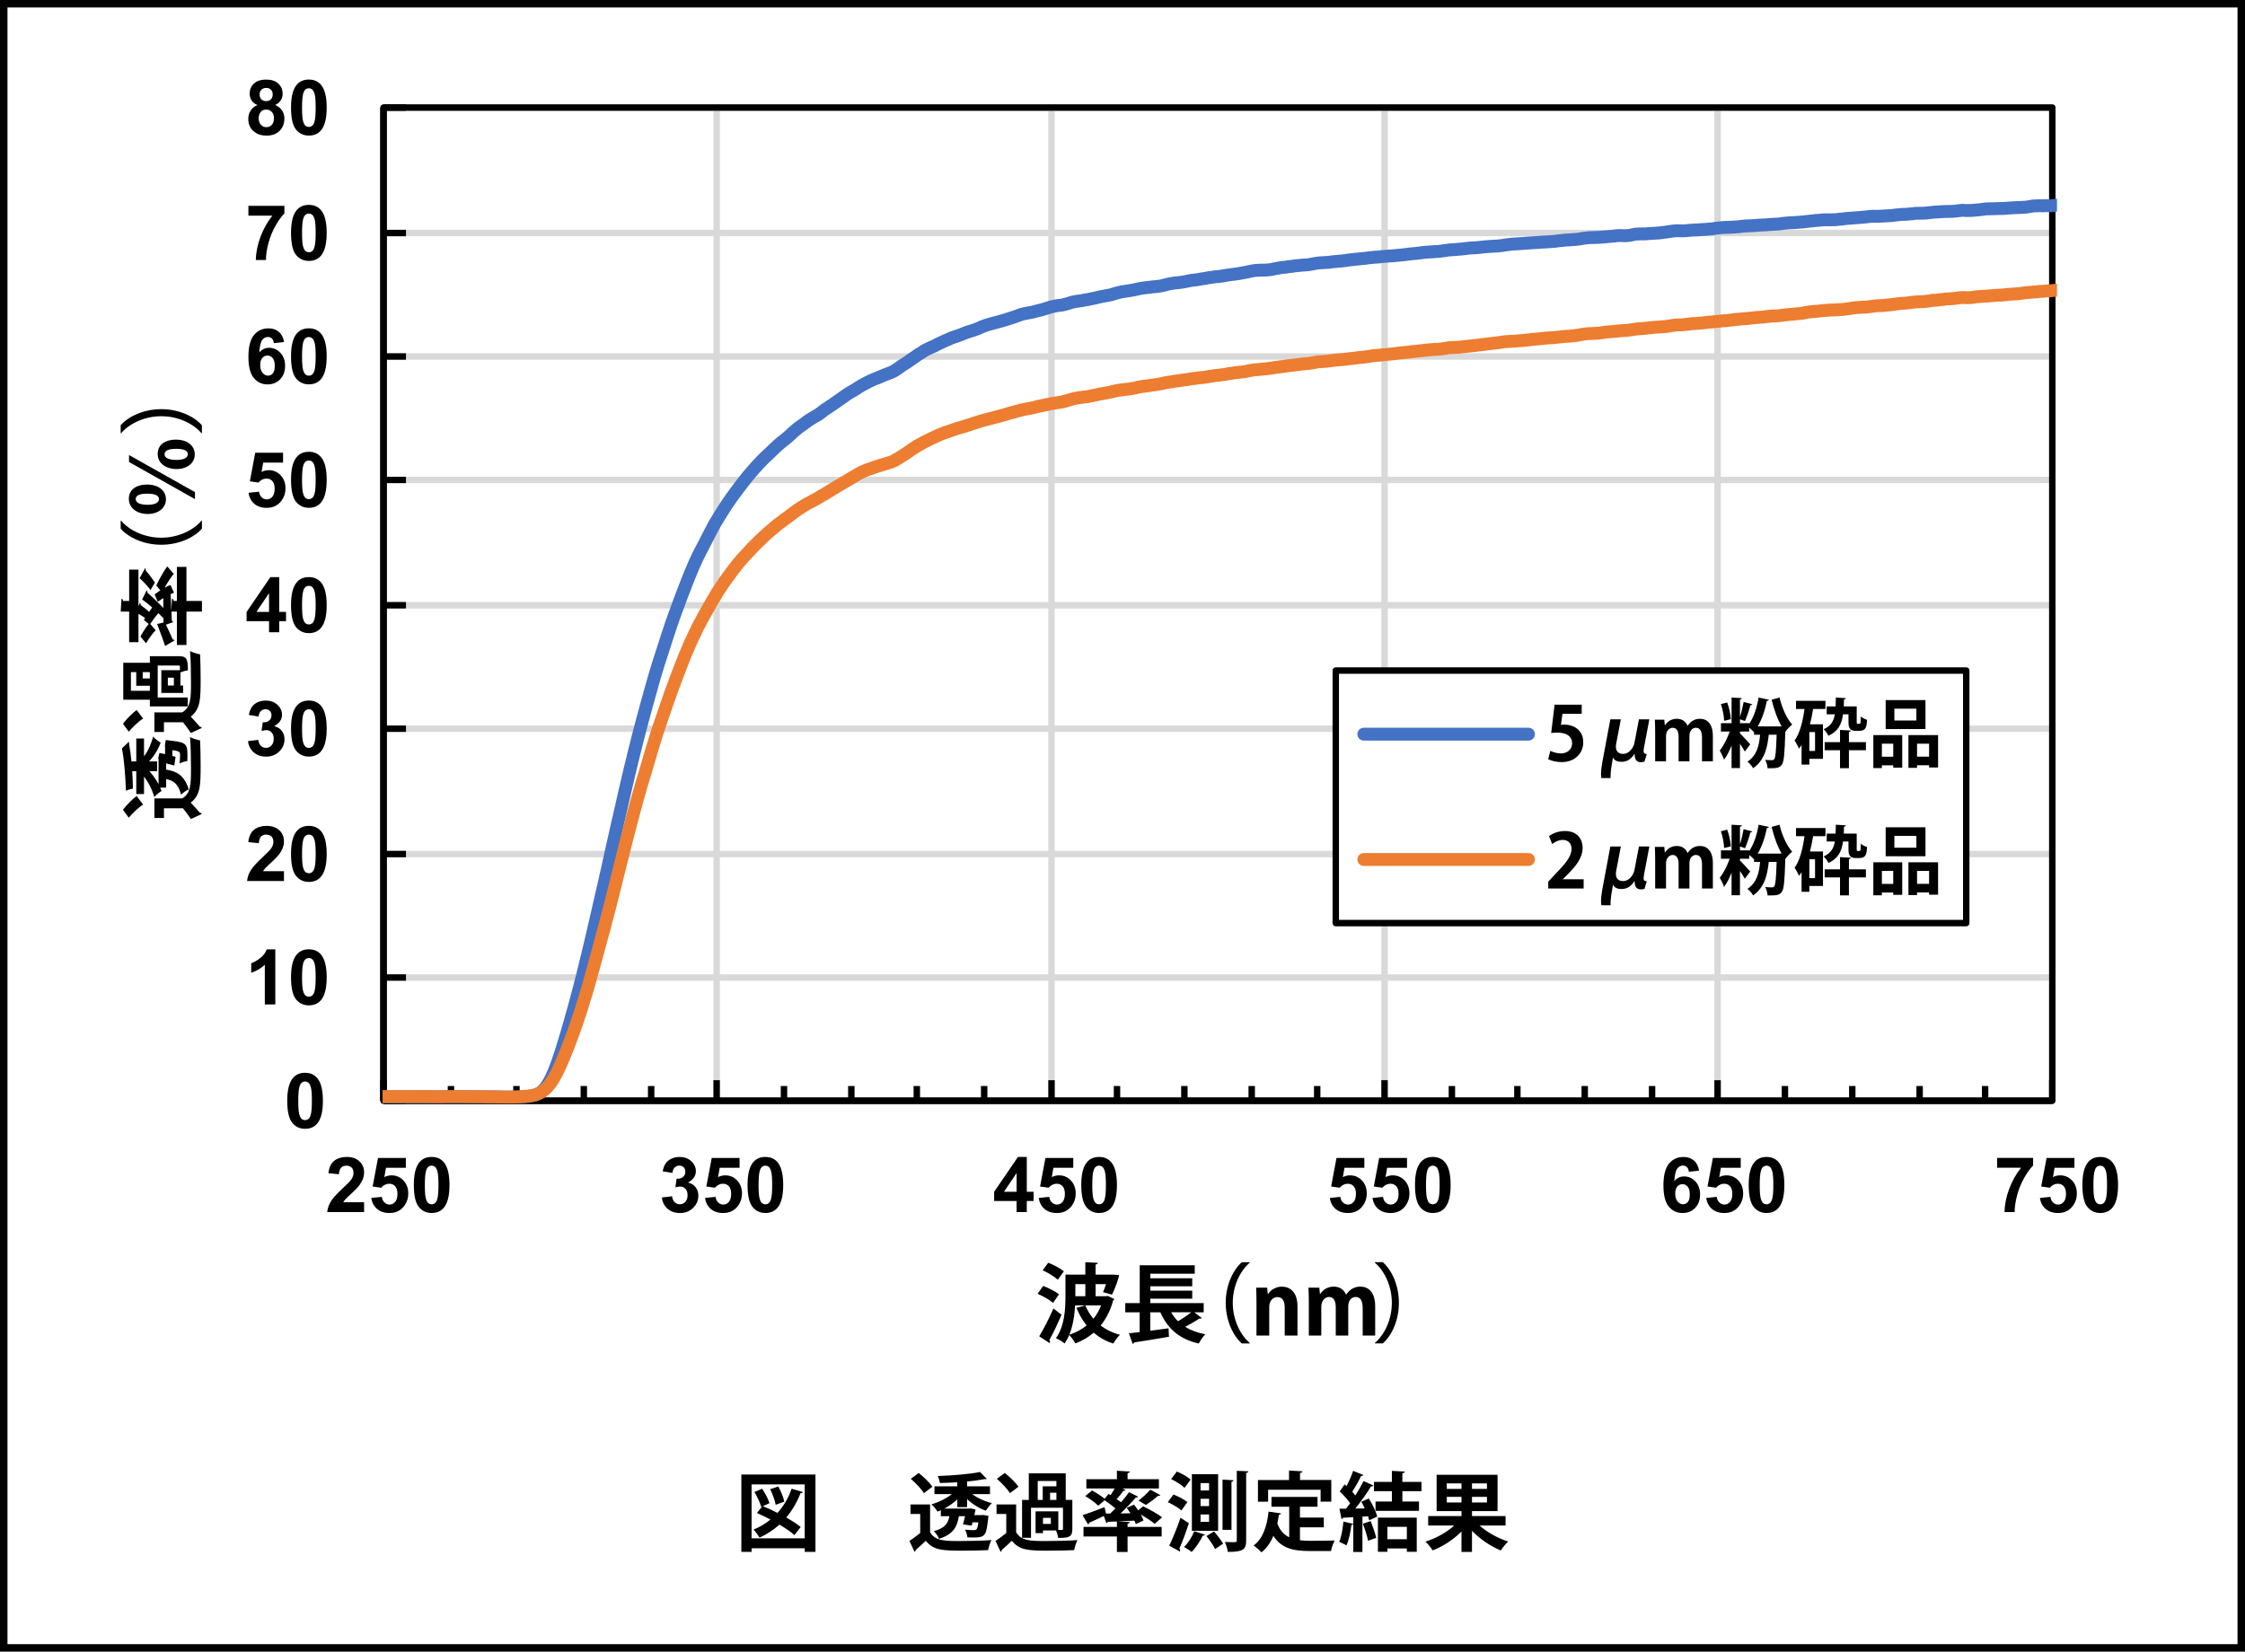 <?xml version="1.0" encoding="UTF-8"?>
<svg id="_レイヤー_2" data-name="レイヤー 2" xmlns="http://www.w3.org/2000/svg" xmlns:xlink="http://www.w3.org/1999/xlink" viewBox="0 0 1200 883">
  <defs>
    <style>
      .cls-1, .cls-2 {
        fill: #fff;
      }

      .cls-3, .cls-4, .cls-5, .cls-6, .cls-7 {
        fill: none;
      }

      .cls-4 {
        stroke: #d9d9d9;
      }

      .cls-4, .cls-2, .cls-5, .cls-6, .cls-7 {
        stroke-linejoin: round;
      }

      .cls-4, .cls-2, .cls-7 {
        stroke-width: 3.44px;
      }

      .cls-8 {
        clip-path: url(#clippath-1);
      }

      .cls-2, .cls-7 {
        stroke: #000;
      }

      .cls-9 {
        isolation: isolate;
      }

      .cls-5 {
        stroke: #4472c4;
      }

      .cls-5, .cls-6 {
        stroke-linecap: round;
        stroke-width: 6.88px;
      }

      .cls-6 {
        stroke: #ed7d31;
      }

      .cls-10 {
        clip-path: url(#clippath);
      }
    </style>
    <clipPath id="clippath">
      <rect class="cls-3" x="204.5" y="57" width="895" height="535"/>
    </clipPath>
    <clipPath id="clippath-1">
      <rect class="cls-3" x="204.5" y="57" width="895" height="535"/>
    </clipPath>
  </defs>
  <g id="_枠" data-name="枠">
    <rect class="cls-1" width="1200" height="883"/>
    <path d="M1196,4v875H4V4h1192M1200,0H0v883h1200V0h0Z"/>
  </g>
  <g id="_図2" data-name="図2">
    <rect class="cls-1" x="15.5" y="15" width="1169" height="779"/>
    <path class="cls-4" d="M205,522.6h892M205,456.59h892M205,389.59h892M205,323.59h892M205,256.59h892M205,190.59h892M205,124.58h892M205,57.5h892"/>
    <path class="cls-4" d="M205,57.5v531M383.06,57.5v531M562.06,57.5v531M740.07,57.5v531M918.08,57.5v531M1097,57.5v531"/>
    <rect class="cls-7" x="205" y="57.5" width="892" height="531"/>
    <path class="cls-7" d="M205,588.5V57.5"/>
    <path class="cls-7" d="M205,588.5h12M205,522.6h12M205,456.59h12M205,389.59h12M205,323.59h12M205,256.59h12M205,190.59h12M205,124.58h12M205,57.5h12"/>
    <path class="cls-7" d="M205,588.5h892"/>
    <path class="cls-7" d="M205,580.6v7.9M241.05,580.6v7.9M276.05,580.6v7.9M312.06,580.6v7.9M348.06,580.6v7.9M383.06,580.6v7.9M419.06,580.6v7.9M455.06,580.6v7.9M490.06,580.6v7.9M526.06,580.6v7.9M562.06,580.6v7.9M597.06,580.6v7.9M633.07,580.6v7.9M669.07,580.6v7.9M704.07,580.6v7.9M740.07,580.6v7.9M776.07,580.6v7.9M811.07,580.6v7.9M847.07,580.6v7.9M883.07,580.6v7.9M918.08,580.6v7.9M954.08,580.6v7.9M990.08,580.6v7.9M1026.08,580.6v7.9M1061.08,580.6v7.9M1097,580.6v7.9M205,577.5v11M383.06,577.5v11M562.06,577.5v11M740.07,577.5v11M918.08,577.5v11M1097,577.5v11"/>
    <g class="cls-10">
      <path class="cls-5" d="M116,580.51c.59.14,1.19.29,1.78.42.6.12,1.19.23,1.79.33.59.11,1.19.18,1.78.27.6.09,1.19.15,1.79.27.59.12,1.19.34,1.78.47.6.13,1.19.24,1.79.32.59.09,1.19.12,1.78.2.59.07,1.19.18,1.78.27.6.09,1.19.15,1.79.25.59.09,1.19.24,1.78.32.6.07,1.19.07,1.79.11.59.04,1.19.09,1.78.13.6.03,1.19.04,1.79.07.59.04,1.19.09,1.78.13.59.03,1.19.07,1.78.09.6.01,1.19.01,1.79.01.59-.01,1.19-.02,1.78-.04.6,0,1.19-.05,1.79-.05s1.19.03,1.78.04c.6,0,1.19-.01,1.79-.01s1.19.02,1.78.01c.59,0,1.19-.02,1.78-.03.6,0,1.19.01,1.79.01s1.19-.01,1.78-.01c.6-.01,1.19-.02,1.79-.02.59-.01,1.19-.04,1.78-.04s1.19,0,1.79.01c.59.01,1.19.02,1.78.03.59.01,1.19.01,1.78.02.6.01,1.19.03,1.79.05.59.01,1.19.01,1.78.03.6.02,1.19.07,1.79.1.59.03,1.19.05,1.78.08.6.03,1.19.07,1.79.1.59.03,1.19.06,1.78.09.59.03,1.19.05,1.78.09.6.04,1.19.08,1.79.13.59.05,1.19.12,1.78.18.6.06,1.19.12,1.79.17.59.06,1.19.12,1.78.17.6.06,1.19.12,1.79.18.59.05,1.18.11,1.78.17.59.06,1.19.12,1.78.17.6.05,1.19.08,1.79.12.59.04,1.19.09,1.78.13.6.04,1.19.08,1.79.12.59.03,1.19.08,1.78.11.6.03,1.19.05,1.79.07.59.01,1.18.02,1.78.02.59,0,1.19,0,1.78,0,.6,0,1.19,0,1.79.01.59,0,1.19,0,1.78.01h1.79c.59,0,1.19-.01,1.78-.01h1.79c.59,0,1.19,0,1.78-.01.59,0,1.19-.02,1.78-.02.6-.01,1.19-.03,1.79-.03h1.78c.6.01,1.19.01,1.79.02.59.01,1.19.02,1.78.02s1.19-.02,1.79-.03c.59,0,1.19.01,1.78.01.59-.01,1.19-.01,1.78-.01s1.19.01,1.79.02c.59,0,1.19-.01,1.78-.01s1.19-.01,1.79-.02c.59-.01,1.19-.03,1.78-.03.6-.01,1.19-.02,1.79-.02s1.19.02,1.78.02c.59.01,1.19,0,1.78.01h1.79c.59,0,1.19-.02,1.78-.02s1.19.02,1.79.02,1.19-.01,1.78-.01,1.19,0,1.79.01c.59,0,1.19.01,1.78.01.59.01,1.19,0,1.78.01.6.01,1.19.02,1.79.03.59.01,1.19.01,1.78.01.6,0,1.19.02,1.79.03h1.78c.6,0,1.19,0,1.79.01.59,0,1.19.01,1.78.02s1.19.04,1.78.05c.6.01,1.19,0,1.79.01.59,0,1.19.01,1.78.01s1.19,0,1.79-.01c.59,0,1.19,0,1.78-.01.6,0,1.19-.01,1.79-.03.59-.01,1.18-.02,1.78-.05.59-.02,1.19-.05,1.78-.09.6-.04,1.19-.07,1.79-.12.59-.06,1.19-.12,1.78-.22.6-.09,1.19-.18,1.79-.34.59-.17,1.19-.37,1.78-.66.6-.28,1.19-.61,1.79-1.06.59-.45,1.19-.97,1.78-1.65.59-.67,1.19-1.48,1.78-2.4.6-.93,1.19-1.96,1.79-3.14.59-1.18,1.19-2.51,1.78-3.95.6-1.44,1.19-3.04,1.79-4.7.59-1.66,1.19-3.43,1.78-5.27.6-1.84,1.19-3.81,1.79-5.75.59-1.95,1.19-3.9,1.78-5.93.59-2.04,1.19-4.18,1.78-6.28.6-2.1,1.19-4.16,1.79-6.32.59-2.16,1.19-4.39,1.78-6.64.6-2.24,1.19-4.5,1.79-6.83.59-2.32,1.19-4.71,1.78-7.11.6-2.4,1.19-4.84,1.79-7.31.59-2.46,1.19-4.95,1.78-7.47.59-2.53,1.19-5.11,1.78-7.67.6-2.57,1.19-5.15,1.79-7.74.59-2.58,1.19-5.18,1.78-7.78.6-2.59,1.19-5.17,1.79-7.78.59-2.61,1.19-5.21,1.78-7.89.6-2.67,1.19-5.48,1.79-8.16.59-2.68,1.19-5.26,1.78-7.9.59-2.64,1.19-5.32,1.78-7.94.6-2.61,1.19-5.11,1.79-7.72.59-2.61,1.19-5.34,1.78-7.95.6-2.61,1.19-5.15,1.79-7.68.59-2.54,1.19-5.07,1.78-7.54.6-2.48,1.19-4.92,1.79-7.32.59-2.41,1.19-4.81,1.78-7.13.59-2.33,1.19-4.59,1.78-6.84.6-2.25,1.19-4.49,1.79-6.69.59-2.19,1.19-4.34,1.78-6.5.6-2.16,1.19-4.31,1.79-6.43.59-2.13,1.19-4.25,1.78-6.3.6-2.05,1.19-4.06,1.79-5.99.59-1.92,1.19-3.72,1.78-5.56.59-1.85,1.19-3.66,1.78-5.5.6-1.84,1.19-3.7,1.79-5.53.59-1.83,1.19-3.68,1.78-5.43.6-1.76,1.19-3.44,1.79-5.1.59-1.66,1.19-3.22,1.78-4.84.6-1.61,1.19-3.26,1.79-4.84.59-1.59,1.18-3.11,1.78-4.64.59-1.54,1.19-3.07,1.78-4.58.6-1.5,1.19-3.02,1.79-4.46.59-1.44,1.19-2.83,1.78-4.17.6-1.34,1.19-2.65,1.79-3.89.59-1.23,1.19-2.36,1.78-3.51.6-1.16,1.19-2.26,1.79-3.41.59-1.16,1.18-2.37,1.78-3.52.59-1.15,1.19-2.26,1.78-3.4.6-1.13,1.19-2.36,1.79-3.42.59-1.06,1.19-1.97,1.78-2.95.6-.98,1.19-1.97,1.79-2.92.59-.95,1.19-1.87,1.78-2.78.6-.92,1.19-1.85,1.79-2.74.59-.88,1.19-1.73,1.78-2.57.59-.84,1.19-1.65,1.78-2.46.6-.81,1.19-1.6,1.79-2.39.59-.8,1.19-1.6,1.78-2.37.6-.78,1.19-1.52,1.79-2.28.59-.76,1.19-1.55,1.78-2.28.6-.73,1.19-1.4,1.79-2.09.59-.7,1.19-1.39,1.78-2.06s1.19-1.32,1.78-1.97c.6-.64,1.19-1.28,1.79-1.9.59-.62,1.19-1.23,1.78-1.8.6-.57,1.19-1.08,1.79-1.64.59-.56,1.19-1.14,1.78-1.72.6-.57,1.19-1.16,1.79-1.73.59-.57,1.19-1.13,1.78-1.66.59-.54,1.19-1.04,1.78-1.53.6-.49,1.19-.92,1.79-1.4.59-.47,1.19-.93,1.78-1.45.6-.51,1.19-1.1,1.79-1.64.59-.55,1.19-1.11,1.78-1.63.6-.52,1.19-1.06,1.79-1.52.59-.46,1.19-.83,1.78-1.25.59-.42,1.19-.83,1.78-1.27.6-.44,1.19-.94,1.79-1.37.59-.42,1.19-.79,1.78-1.15.6-.37,1.19-.71,1.79-1.06.59-.34,1.19-.64,1.78-1.02.6-.38,1.19-.83,1.79-1.27.59-.44,1.19-.97,1.78-1.4.59-.43,1.19-.76,1.78-1.16.6-.39,1.19-.81,1.79-1.21.59-.4,1.19-.77,1.78-1.18.6-.41,1.19-.87,1.79-1.29.59-.43,1.19-.83,1.78-1.25.6-.42,1.19-.85,1.79-1.26.59-.42,1.18-.84,1.78-1.22.59-.38,1.19-.72,1.78-1.07.6-.35,1.19-.66,1.79-1.03.59-.36,1.19-.78,1.78-1.16.6-.37,1.19-.75,1.79-1.09.59-.35,1.19-.65,1.78-.98.6-.32,1.19-.65,1.79-.95.59-.3,1.18-.58,1.78-.86.59-.27,1.19-.54,1.78-.78.6-.24,1.19-.43,1.79-.67.59-.24,1.19-.5,1.78-.76.6-.26,1.19-.54,1.79-.78.59-.24,1.19-.43,1.78-.66.6-.22,1.19-.43,1.79-.69.59-.27,1.18-.56,1.78-.9.59-.35,1.19-.77,1.78-1.18.6-.41,1.19-.88,1.79-1.28.59-.4,1.19-.75,1.78-1.14.6-.38,1.19-.76,1.79-1.17.59-.41,1.19-.88,1.78-1.29.6-.41,1.19-.78,1.79-1.19.59-.41,1.19-.9,1.78-1.29.59-.38,1.19-.65,1.78-1.03.6-.37,1.19-.88,1.79-1.22.59-.35,1.19-.59,1.78-.87.6-.29,1.19-.6,1.79-.87.59-.26,1.19-.46,1.78-.74.6-.29,1.19-.68,1.79-.97.59-.3,1.19-.53,1.78-.81.59-.28,1.19-.6,1.78-.87.6-.26,1.19-.46,1.79-.73.59-.26,1.19-.6,1.78-.84.6-.24,1.19-.4,1.79-.6.59-.2,1.19-.39,1.78-.6.6-.21,1.19-.42,1.79-.66.59-.23,1.19-.52,1.78-.75.59-.23,1.19-.44,1.78-.64.6-.19,1.19-.34,1.79-.52.59-.19,1.19-.4,1.78-.61.6-.22,1.19-.42,1.79-.66.59-.25,1.19-.58,1.78-.83.6-.25,1.19-.47,1.79-.68.59-.21,1.19-.42,1.78-.6.59-.17,1.19-.31,1.78-.47.6-.17,1.19-.35,1.79-.51.59-.16,1.19-.31,1.78-.46.6-.16,1.19-.32,1.79-.48.59-.17,1.19-.34,1.78-.52.6-.18,1.19-.38,1.79-.57.59-.19,1.18-.4,1.78-.59.59-.2,1.19-.38,1.78-.58.6-.2,1.19-.41,1.79-.63.59-.21,1.19-.49,1.78-.67.6-.17,1.19-.28,1.79-.41.59-.12,1.19-.24,1.78-.35.6-.11,1.19-.18,1.79-.3.59-.12,1.18-.27,1.78-.42.59-.16,1.19-.36,1.78-.51.6-.16,1.19-.24,1.79-.4.59-.17,1.19-.39,1.78-.57.6-.18,1.19-.35,1.79-.53.59-.18,1.19-.41,1.78-.56.6-.15,1.19-.24,1.79-.36.59-.11,1.19-.25,1.78-.33.59-.09,1.19-.08,1.78-.18.6-.1,1.19-.27,1.79-.42.59-.14,1.19-.28,1.78-.46.6-.18,1.19-.43,1.79-.6.59-.16,1.19-.28,1.78-.4.6-.11,1.19-.2,1.79-.29.59-.09,1.19-.13,1.78-.22.59-.1,1.19-.25,1.78-.36.6-.1,1.19-.17,1.79-.28.59-.12,1.19-.28,1.78-.41.6-.12,1.19-.19,1.79-.32.59-.14,1.19-.32,1.78-.46.6-.14,1.19-.28,1.79-.4.59-.12,1.19-.2,1.78-.31.59-.1,1.19-.21,1.78-.33.6-.11,1.19-.22,1.79-.38.59-.15,1.19-.38,1.78-.55.6-.18,1.19-.35,1.79-.5.59-.15,1.19-.29,1.78-.41.6-.12,1.19-.2,1.79-.29.59-.1,1.19-.18,1.78-.27s1.19-.17,1.78-.27c.6-.11,1.19-.22,1.79-.35.59-.12,1.19-.28,1.78-.41.6-.13,1.19-.25,1.79-.35.59-.09,1.19-.16,1.78-.23.6-.07,1.19-.12,1.79-.2.59-.07,1.19-.17,1.78-.24.59-.07,1.19-.11,1.78-.17.6-.06,1.19-.11,1.79-.19.59-.08,1.19-.15,1.78-.27.6-.12,1.19-.3,1.79-.45.59-.16,1.19-.34,1.78-.47.6-.14,1.19-.22,1.79-.32.59-.1,1.18-.23,1.78-.3.59-.07,1.19-.07,1.78-.13.6-.06,1.19-.15,1.79-.24.59-.09,1.19-.19,1.78-.3.6-.11,1.19-.26,1.79-.38.59-.12,1.19-.25,1.78-.34.6-.08,1.19-.1,1.79-.18.59-.07,1.18-.17,1.78-.27.59-.1,1.19-.22,1.78-.31.6-.1,1.19-.16,1.79-.26.59-.1,1.19-.26,1.78-.35.6-.1,1.19-.14,1.79-.23.59-.09,1.19-.23,1.78-.3.6-.07,1.19-.06,1.79-.12.59-.06,1.19-.14,1.78-.22.59-.09,1.19-.2,1.78-.31.6-.1,1.19-.23,1.79-.32.59-.1,1.19-.16,1.78-.23.6-.08,1.19-.14,1.79-.22.59-.07,1.19-.15,1.78-.25.6-.09,1.19-.23,1.79-.34.59-.11,1.19-.19,1.78-.31.59-.11,1.19-.25,1.78-.37.6-.13,1.19-.27,1.79-.38.59-.12,1.19-.24,1.78-.31.6-.07,1.19-.08,1.79-.11.59-.03,1.19-.06,1.78-.07.6-.01,1.19.04,1.79.01.59-.02,1.19-.1,1.78-.15.59-.06,1.19-.09,1.78-.2.6-.11,1.19-.33,1.79-.45.59-.13,1.19-.18,1.78-.28.6-.1,1.19-.26,1.79-.34.59-.07,1.19-.03,1.78-.11.6-.07,1.19-.25,1.79-.33.59-.08,1.19-.07,1.78-.14.59-.08,1.19-.22,1.78-.3.6-.07,1.19-.09,1.79-.15.59-.06,1.19-.15,1.78-.21.6-.05,1.19-.06,1.79-.1.59-.05,1.19-.09,1.78-.16.6-.08,1.19-.19,1.79-.3.59-.1,1.19-.24,1.78-.34.59-.1,1.19-.22,1.78-.28.6-.07,1.19-.07,1.79-.11.59-.04,1.19-.1,1.78-.13.6-.03,1.19-.02,1.79-.07.59-.06,1.19-.2,1.78-.27.6-.07,1.19-.1,1.79-.16.59-.05,1.18-.12,1.78-.17.59-.06,1.19-.08,1.78-.14.6-.06,1.19-.14,1.79-.22.59-.09,1.19-.22,1.78-.3.6-.08,1.19-.12,1.79-.18.59-.07,1.19-.16,1.78-.22.6-.06,1.19-.1,1.79-.16.59-.06,1.19-.12,1.78-.18s1.19-.1,1.78-.17c.6-.07,1.19-.19,1.79-.26.59-.07,1.19-.12,1.78-.18.6-.05,1.19-.12,1.79-.16.59-.05,1.19-.04,1.78-.09.6-.06,1.19-.18,1.79-.24.59-.06,1.19-.08,1.78-.13.59-.04,1.19-.09,1.78-.14.6-.04,1.19-.06,1.79-.1.59-.05,1.19-.11,1.78-.17.6-.05,1.19-.12,1.79-.17.59-.06,1.19-.1,1.78-.16.6-.06,1.19-.13,1.79-.2.59-.08,1.19-.16,1.78-.23.59-.08,1.19-.15,1.78-.21.6-.06,1.19-.1,1.79-.15.59-.06,1.19-.12,1.78-.19.6-.08,1.19-.17,1.79-.25.59-.08,1.19-.16,1.78-.22.6-.05,1.19-.09,1.79-.12.59-.03,1.19-.04,1.78-.08.59-.04,1.19-.11,1.78-.15.6-.04,1.19-.02,1.79-.08.59-.06,1.19-.18,1.78-.26.6-.08,1.19-.15,1.79-.23.59-.09,1.19-.21,1.78-.27.6-.07,1.19-.09,1.79-.13.59-.04,1.19-.06,1.78-.1.59-.05,1.19-.13,1.78-.18.6-.05,1.19-.09,1.79-.15.59-.06,1.19-.13,1.78-.2.6-.07,1.19-.17,1.79-.23.59-.07,1.19-.11,1.78-.14.6-.04,1.19-.04,1.79-.08.59-.03,1.19-.07,1.78-.13.59-.05,1.19-.13,1.78-.2.6-.06,1.19-.14,1.79-.19.59-.06,1.19-.11,1.78-.15.6-.04,1.19-.08,1.79-.11.59-.04,1.19-.07,1.78-.1.6-.04,1.19-.06,1.79-.11.59-.06,1.18-.13,1.78-.21.59-.08,1.19-.2,1.78-.29.6-.08,1.19-.16,1.79-.23.59-.07,1.19-.14,1.78-.2.6-.05,1.19-.09,1.79-.13.59-.03,1.19-.06,1.78-.09.6-.04,1.19-.08,1.79-.12.59-.04,1.18-.08,1.78-.13.59-.04,1.19-.11,1.78-.15.6-.04,1.19-.05,1.79-.09.59-.04,1.19-.09,1.78-.13.6-.04,1.19-.05,1.79-.09.59-.04,1.19-.14,1.78-.17.6-.04,1.19-.03,1.79-.06.59-.03,1.18-.08,1.78-.12.59-.04,1.19-.07,1.78-.12.6-.04,1.19-.09,1.79-.16.59-.07,1.19-.19,1.78-.26.6-.07,1.19-.08,1.79-.14.59-.06,1.19-.18,1.78-.23.6-.05,1.19-.04,1.79-.07.59-.04,1.19-.08,1.78-.13.59-.05,1.19-.1,1.78-.15.6-.05,1.19-.07,1.79-.16.59-.08,1.19-.24,1.78-.34.6-.09,1.19-.15,1.79-.22.59-.07,1.19-.15,1.78-.2.6-.04,1.19-.03,1.79-.05.59-.03,1.19-.05,1.78-.07.59-.01,1.19,0,1.78-.04.6-.03,1.19-.11,1.79-.15.59-.05,1.19-.08,1.78-.14.6-.05,1.19-.14,1.79-.19.59-.06,1.19-.07,1.78-.13.6-.06,1.19-.16,1.79-.22.59-.06,1.19-.13,1.78-.15.59-.02,1.19.02,1.78.04.6.01,1.19.08,1.79.07.59-.02,1.19-.09,1.78-.17.6-.08,1.19-.21,1.79-.32.59-.12,1.19-.3,1.78-.37.6-.08,1.19-.07,1.79-.1.59-.02,1.19-.03,1.78-.04.59-.01,1.19.03,1.78,0,.6-.03,1.19-.12,1.79-.17.59-.04,1.19-.05,1.78-.09.6-.04,1.19-.1,1.79-.13.59-.04,1.19-.03,1.78-.09.6-.05,1.19-.17,1.79-.25.59-.07,1.19-.12,1.78-.2.59-.08,1.19-.21,1.78-.3.6-.09,1.19-.16,1.79-.23.59-.07,1.19-.16,1.78-.19.6-.03,1.19-.01,1.79-.01.59.01,1.19.04,1.78.04s1.19-.01,1.79-.06c.59-.04,1.18-.13,1.78-.19.59-.05,1.19-.1,1.78-.14.6-.04,1.19-.05,1.79-.08.59-.03,1.19-.05,1.78-.09.6-.04,1.19-.1,1.79-.14.59-.04,1.19-.05,1.78-.09.6-.04,1.19-.11,1.79-.16.59-.05,1.19-.08,1.78-.15.59-.07,1.19-.19,1.78-.27.6-.08,1.19-.15,1.79-.21.59-.07,1.19-.13,1.78-.18.6-.04,1.19-.07,1.79-.1.59-.02,1.19-.01,1.78-.02.6-.02,1.19-.05,1.79-.09.59-.04,1.19-.08,1.78-.13.59-.04,1.19-.08,1.78-.14.6-.06,1.19-.16,1.79-.22.59-.07,1.19-.14,1.78-.18.6-.04,1.19-.04,1.79-.06.59-.02,1.19-.04,1.78-.07.6-.03,1.19-.08,1.79-.13.59-.04,1.19-.1,1.78-.15.59-.04,1.19-.07,1.78-.09.6-.03,1.19-.02,1.79-.06.59-.04,1.19-.13,1.78-.17.6-.05,1.19-.07,1.79-.1.59-.03,1.19-.06,1.78-.1.6-.04,1.19-.07,1.79-.13.59-.07,1.19-.18,1.78-.25.59-.07,1.19-.13,1.78-.18.6-.06,1.19-.13,1.79-.17.59-.03,1.19-.03,1.78-.06.6-.03,1.19-.08,1.79-.12.59-.04,1.19-.07,1.78-.12.6-.04,1.19-.1,1.79-.15.59-.06,1.19-.13,1.78-.2.59-.07,1.19-.16,1.78-.22.6-.07,1.19-.08,1.79-.15.59-.06,1.19-.18,1.78-.24.6-.06,1.19-.06,1.79-.11.59-.05,1.19-.15,1.78-.19.6-.04,1.19-.06,1.79-.07.59,0,1.19.03,1.78.03s1.19-.03,1.78-.04c.6-.02,1.19.01,1.79-.04.59-.04,1.19-.16,1.78-.23.6-.06,1.19-.09,1.79-.15.59-.07,1.19-.17,1.78-.23.6-.06,1.19-.09,1.79-.14.59-.04,1.19-.08,1.78-.12.59-.05,1.19-.12,1.78-.16.6-.05,1.19-.07,1.79-.11.59-.04,1.19-.1,1.78-.16.6-.05,1.19-.11,1.79-.17.59-.07,1.19-.16,1.78-.22.6-.06,1.19-.13,1.79-.14.59-.02,1.19.05,1.78.05s1.19-.04,1.78-.06c.6-.03,1.19-.05,1.79-.08.59-.04,1.19-.07,1.78-.11.6-.03,1.19-.06,1.79-.09.59-.04,1.19-.07,1.78-.14.6-.06,1.19-.17,1.79-.24.59-.07,1.19-.13,1.78-.18.59-.06,1.19-.13,1.78-.16.6-.03,1.19.01,1.79-.02.59-.03,1.19-.12,1.78-.17.6-.05,1.19-.09,1.79-.15.59-.07,1.19-.2,1.78-.24.6-.04,1.19.01,1.79,0,.59-.01,1.19-.02,1.78-.04s1.19-.02,1.78-.07c.6-.05,1.19-.15,1.79-.22.59-.07,1.19-.15,1.78-.2.6-.06,1.19-.11,1.79-.15.59-.05,1.19-.07,1.78-.1.6-.04,1.19-.07,1.79-.1.59-.03,1.19-.07,1.78-.08s1.19.01,1.78-.01c.6-.01,1.19-.02,1.79-.06.59-.04,1.19-.09,1.78-.16.6-.07,1.19-.19,1.79-.26.59-.06,1.19-.14,1.78-.14.6-.01,1.19.11,1.79.13.59.01,1.19-.02,1.78-.03.59-.02,1.19-.03,1.78-.07.6-.04,1.19-.13,1.79-.18.59-.05,1.19-.08,1.78-.14.6-.06,1.19-.15,1.79-.23.59-.07,1.19-.18,1.78-.23.6-.04,1.19-.03,1.79-.05.59-.01,1.19-.02,1.78-.04.59-.01,1.19-.03,1.78-.05.6-.02,1.19-.07,1.79-.08.59-.01,1.19.04,1.78.03.6-.02,1.19-.1,1.79-.15.59-.04,1.19-.1,1.78-.14.6-.04,1.19-.07,1.79-.11.59-.03,1.19-.07,1.78-.09s1.19-.03,1.78-.06c.6-.02,1.19-.06,1.79-.09.59-.03,1.19-.04,1.78-.1.6-.06,1.19-.18,1.79-.29.59-.1,1.19-.26,1.78-.33.6-.07,1.19-.06,1.79-.09.59-.02,1.18-.06,1.78-.06s1.19.07,1.78.06c.6,0,1.19-.11,1.79-.1.59,0,1.19.12,1.78.11.6,0,1.19-.08,1.79-.14.59-.06,1.19-.13,1.78-.22.6-.1,1.19-.24,1.79-.33.59-.09,1.19-.19,1.78-.24.59-.04,1.19-.03,1.78-.04h1.79c.59,0,1.19.02,1.78,0,.6-.03,1.19-.1,1.79-.15.59-.06,1.19-.15,1.78-.17.6-.02,1.19.02,1.79.03.59.01,1.19.02,1.78.01.59-.02,1.19-.03,1.78-.08.6-.06,1.19-.2,1.79-.27.59-.07,1.19-.1,1.78-.14.6-.03,1.19-.04,1.79-.06.59-.03,1.19-.03,1.78-.07.6-.04,1.19-.11,1.79-.15.59-.03,1.19-.04,1.78-.07.59-.04,1.19-.11,1.78-.13.6-.02,1.19.02,1.79.01.59-.02,1.19-.09,1.78-.13.6-.04,1.19-.09,1.79-.12.59-.03,1.19-.03,1.78-.06.6-.03,1.19-.11,1.79-.12.59-.01,1.19.06,1.78.04.59-.02,1.19-.09,1.78-.15.6-.05,1.19-.12,1.79-.18.59-.06,1.19-.13,1.78-.19.6-.05,1.19-.12,1.79-.15.59-.04,1.19-.03,1.78-.05.6-.01,1.19-.02,1.79-.04.59-.02,1.19-.06,1.78-.08.59-.01,1.19,0,1.78-.02.6-.02,1.19-.04,1.79-.08.59-.04,1.19-.1,1.78-.16.6-.07,1.19-.15,1.79-.23.59-.09,1.19-.22,1.78-.29.6-.07,1.19-.12,1.79-.11.59,0,1.18.11,1.78.17.59.05,1.19.11,1.78.14.6.03,1.19.06,1.79.05.59,0,1.19-.04,1.78-.1.6-.06,1.19-.17,1.79-.25.59-.08,1.19-.15,1.78-.23.6-.07,1.19-.17,1.79-.22.59-.05,1.19-.05,1.78-.06.59,0,1.19.02,1.78.02s1.19-.01,1.79-.01c.59-.01,1.19.01,1.78,0,.6-.01,1.19-.05,1.79-.08.59-.04,1.19-.13,1.78-.13.6-.01,1.19.1,1.79.1.59.01,1.19-.04,1.78-.06.59-.02,1.19-.01,1.78-.06.6-.05,1.19-.18,1.79-.25.59-.07,1.19-.13,1.78-.17.6-.05,1.19-.06,1.79-.1.59-.05,1.19-.15,1.78-.18.6-.03,1.19,0,1.79,0,.59.01,1.19.02,1.78.03.59,0,1.19.04,1.78.02.6-.03,1.19-.14,1.79-.19.59-.06,1.19-.09,1.78-.15.6-.07,1.19-.2,1.79-.24.59-.04,1.19.04,1.78,0,.6-.05,1.19-.22,1.79-.25.59-.03,1.19.07,1.78.08.59,0,1.19-.04,1.78-.04s1.19.05,1.79.05c.59-.01,1.19-.09,1.78-.08.6.02,1.19.13,1.79.16.59.03,1.19-.03,1.78,0,.6.03,1.19.16,1.79.18.59.02,1.19-.06,1.78-.03.59.03,1.19.16,1.78.2.6.04,1.19.02,1.79.04.59.01,1.19,0,1.78.06.6.06,1.19.18,1.79.29.59.11,1.19.25,1.78.36.6.12,1.19.22,1.79.32.59.1,1.19.19,1.78.27.59.07,1.19.11,1.78.18.6.07,1.19.16,1.79.25.59.09,1.19.19,1.78.28.6.1,1.19.16,1.79.27.59.1,1.19.31,1.78.37.6.06,1.19-.03,1.79,0,.59.04,1.19.13,1.78.19.59.07,1.19.14,1.78.22.6.07,1.19.16,1.79.22.59.06,1.19.12,1.78.13.6.01,1.19-.1,1.79-.09.59.01,1.19.12,1.78.16.6.03,1.19.03,1.79.05.59.02,1.19.09,1.78.07.59-.02,1.19-.12,1.78-.18.6-.07,1.19-.12,1.79-.19.59-.06,1.19-.17,1.78-.22.6-.06,1.19-.05,1.79-.08.59-.03,1.19-.07,1.78-.09.6-.02,1.19.01,1.79-.02.59-.03,1.19-.11,1.78-.15.59-.03,1.19-.02,1.78-.07.6-.04,1.19-.17,1.79-.21.59-.03,1.19.03,1.78.01.6-.02,1.19-.1,1.79-.1s1.19.1,1.78.09c.6,0,1.19-.12,1.79-.11.59,0,1.19.11,1.78.12.59.01,1.19-.02,1.78-.05.6-.02,1.19-.06,1.79-.09.59-.03,1.19-.09,1.78-.09.6.01,1.19.05,1.79.12.59.06,1.19.24,1.78.27.6.04,1.19.01,1.79-.05.59-.05,1.19-.18,1.78-.25.59-.07,1.19-.13,1.78-.16.6-.03,1.19-.02,1.79-.03.59-.02,1.19-.04,1.78-.07.6-.04,1.19-.09,1.79-.14.59-.04,1.19-.12,1.78-.12.6.01,1.19.15,1.79.17.59.02,1.19.01,1.78-.04.59-.05,1.19-.15,1.78-.23.6-.09,1.19-.22,1.79-.26.59-.04,1.19-.03,1.78-.01.6.03,1.19.11,1.79.13.59.02,1.19.03,1.78-.01.6-.05,1.19-.17,1.79-.25.59-.07,1.19-.14,1.78-.2.59-.06,1.19-.13,1.78-.15.6-.02,1.19.02,1.79.02.59-.01,1.19-.04,1.78-.04.6-.01,1.19,0,1.79.01.59.01,1.19.02,1.78.04.6.02,1.19.07,1.79.08.59,0,1.19,0,1.78-.04.59-.05,1.19-.19,1.78-.24.6-.06,1.19-.06,1.79-.1.59-.03,1.19-.11,1.78-.11.6-.01,1.19.06,1.79.07.59.02,1.19.01,1.78.03.6.02,1.19.09,1.79.11.59.02,1.19.02,1.78.02s1.19.02,1.78-.01c.6-.03,1.19-.16,1.79-.16.59.01,1.19.15,1.78.18.6.04,1.19.01,1.79.04.59.03,1.19.16,1.78.15.6-.01,1.19-.16,1.79-.2.59-.05,1.19-.05,1.78-.08"/>
    </g>
    <g class="cls-8">
      <path class="cls-6" d="M116,580.52c.59.14,1.19.3,1.78.44.6.14,1.19.28,1.79.42.59.13,1.19.28,1.78.39.6.1,1.19.14,1.79.24.59.1,1.19.25,1.78.36.6.1,1.19.19,1.79.28.59.09,1.19.16,1.78.24.59.08,1.19.15,1.78.22.6.07,1.19.13,1.79.21.59.08,1.19.2,1.78.26.6.07,1.19.09,1.79.15.59.05,1.19.12,1.78.16.6.04,1.19.04,1.79.08.59.04,1.19.13,1.78.16.59.03,1.19.01,1.78.02.6.01,1.19.01,1.79.02.59.01,1.19.02,1.78.02.6.01,1.19.02,1.79.02s1.19-.01,1.78-.01c.6-.01,1.19-.01,1.79-.02.59,0,1.19-.01,1.78-.01s1.19.01,1.78.01,1.19-.02,1.79-.02c.59-.01,1.19.01,1.78,0,.6,0,1.19-.04,1.79-.04.59-.01,1.19,0,1.78,0,.6-.01,1.19-.02,1.79-.02.59.01,1.19.03,1.78.04.59.01,1.19.01,1.78.02.6.02,1.19.04,1.79.06.59.02,1.19.03,1.78.05.6.02,1.19.04,1.79.06.59.01,1.19.02,1.78.04.6.02,1.19.04,1.79.07.59.03,1.19.08,1.78.11.59.04,1.19.05,1.78.09.6.04,1.19.11,1.79.16.59.04,1.19.08,1.78.14.6.05,1.19.11,1.79.16.59.05,1.19.08,1.78.14.6.05,1.19.12,1.79.17.59.05,1.18.09,1.78.13.59.05,1.19.12,1.78.16.6.04,1.19.07,1.79.11.59.04,1.19.09,1.78.13.6.03,1.19.06,1.79.09.59.03,1.19.05,1.78.07.6.03,1.19.05,1.79.07.59.01,1.18.01,1.78.02.59.01,1.19.03,1.78.04h1.79c.59.01,1.19.01,1.78.02.6,0,1.19-.01,1.79-.01s1.19,0,1.78.01c.6,0,1.19.01,1.79.02h1.78c.59,0,1.19.01,1.78.01.6.01,1.19,0,1.79,0s1.19.01,1.78.01c.6.01,1.19.01,1.79.01s1.19.01,1.78,0c.6,0,1.19-.01,1.79-.01h1.78c.59.01,1.19.02,1.78.02.6.01,1.19.01,1.79.01.59.01,1.19.01,1.78,0,.6,0,1.19,0,1.79-.01.59,0,1.19,0,1.78-.01.6,0,1.19-.01,1.79-.02h3.56c.6,0,1.19-.01,1.79-.01s1.19.01,1.78.01,1.19,0,1.79.01c.59,0,1.19.02,1.78.03.6,0,1.19-.01,1.79-.01h3.56c.6,0,1.19.01,1.79.02.59.01,1.19.02,1.78.03.6,0,1.19.01,1.79.03.59.01,1.19.02,1.78.03.6,0,1.19-.01,1.79,0,.59,0,1.19.01,1.78.02s1.19.01,1.78.02c.6,0,1.19.02,1.79.03.59.01,1.19.01,1.78.01h1.79c.59-.01,1.19-.01,1.78-.02.6-.01,1.19-.03,1.79-.05.59-.03,1.18-.06,1.78-.09.59-.04,1.19-.08,1.78-.13.6-.05,1.19-.12,1.79-.19.59-.07,1.19-.14,1.78-.24.6-.1,1.19-.21,1.79-.36.59-.15,1.19-.3,1.78-.53.6-.22,1.19-.48,1.79-.83.59-.35,1.19-.76,1.78-1.25s1.19-1.04,1.78-1.69c.6-.65,1.19-1.39,1.79-2.22.59-.83,1.19-1.74,1.78-2.76.6-1.02,1.19-2.16,1.79-3.36.59-1.2,1.19-2.48,1.78-3.82.6-1.34,1.19-2.75,1.79-4.19.59-1.44,1.19-2.94,1.78-4.46.59-1.51,1.19-3.07,1.78-4.66.6-1.58,1.19-3.19,1.79-4.86.59-1.66,1.19-3.37,1.78-5.13.6-1.75,1.19-3.54,1.79-5.39.59-1.86,1.19-3.78,1.78-5.74.6-1.95,1.19-3.95,1.79-5.99.59-2.04,1.19-4.14,1.78-6.26.59-2.12,1.19-4.31,1.78-6.47.6-2.15,1.19-4.28,1.79-6.47.59-2.19,1.19-4.45,1.78-6.66.6-2.21,1.19-4.37,1.79-6.6.59-2.22,1.19-4.46,1.78-6.73.6-2.28,1.19-4.58,1.79-6.9.59-2.33,1.19-4.69,1.78-7.07.59-2.38,1.19-4.81,1.78-7.21.6-2.39,1.19-4.77,1.79-7.16.59-2.39,1.19-4.8,1.78-7.16.6-2.36,1.19-4.69,1.79-6.99.59-2.3,1.19-4.55,1.78-6.81.6-2.27,1.19-4.55,1.79-6.77.59-2.21,1.19-4.37,1.78-6.52.59-2.14,1.19-4.29,1.78-6.33.6-2.04,1.19-3.94,1.79-5.92.59-1.99,1.19-3.98,1.78-5.98.6-2.01,1.19-4.07,1.79-6.07.59-2,1.19-4.01,1.78-5.95.6-1.94,1.19-3.88,1.79-5.7.59-1.82,1.19-3.5,1.78-5.24.59-1.74,1.19-3.48,1.78-5.2.6-1.73,1.19-3.44,1.79-5.16.59-1.71,1.19-3.48,1.78-5.14.6-1.67,1.19-3.24,1.79-4.84.59-1.6,1.19-3.21,1.78-4.77.6-1.57,1.19-3.08,1.79-4.61.59-1.54,1.18-3.13,1.78-4.59.59-1.46,1.19-2.79,1.78-4.18.6-1.39,1.19-2.85,1.79-4.16.59-1.32,1.19-2.47,1.78-3.72.6-1.25,1.19-2.63,1.79-3.81.59-1.18,1.19-2.15,1.78-3.26.6-1.12,1.19-2.36,1.79-3.44.59-1.08,1.18-2,1.78-3.05.59-1.04,1.19-2.18,1.78-3.22.6-1.04,1.19-2,1.79-3,.59-1.01,1.19-2.08,1.78-3.03.6-.95,1.19-1.78,1.79-2.66.59-.89,1.19-1.81,1.78-2.67.6-.86,1.19-1.66,1.79-2.48.59-.81,1.19-1.64,1.78-2.43.59-.8,1.19-1.56,1.78-2.33.6-.77,1.19-1.57,1.79-2.31.59-.73,1.19-1.44,1.78-2.12.6-.68,1.19-1.33,1.79-1.97.59-.63,1.19-1.21,1.78-1.85.6-.65,1.19-1.35,1.79-1.99.59-.64,1.19-1.25,1.78-1.85.59-.61,1.19-1.2,1.78-1.78.6-.58,1.19-1.14,1.79-1.71.59-.56,1.19-1.12,1.78-1.68.6-.55,1.19-1.1,1.79-1.63.59-.53,1.19-1.02,1.78-1.52.6-.51,1.19-1.01,1.79-1.51.59-.5,1.19-1.05,1.78-1.52.59-.46,1.19-.83,1.78-1.28.6-.45,1.19-.97,1.79-1.4.59-.44,1.19-.77,1.78-1.21.6-.44,1.19-.99,1.79-1.44.59-.46,1.19-.87,1.78-1.3.6-.43,1.19-.87,1.79-1.28.59-.41,1.19-.8,1.78-1.18.59-.38,1.19-.73,1.78-1.09.6-.37,1.19-.75,1.79-1.08.59-.32,1.19-.55,1.78-.87.6-.32,1.19-.7,1.79-1.03.59-.32,1.19-.59,1.78-.93.6-.35,1.19-.77,1.79-1.12.59-.35,1.19-.62,1.78-.97.59-.35,1.19-.76,1.78-1.12.6-.37,1.19-.72,1.79-1.08.59-.36,1.19-.73,1.78-1.08.6-.36,1.19-.72,1.79-1.07.59-.35,1.19-.69,1.78-1.04.6-.35,1.19-.71,1.79-1.06.59-.35,1.18-.7,1.78-1.05.59-.36,1.19-.72,1.78-1.08.6-.36,1.19-.72,1.79-1.07.59-.35,1.19-.68,1.78-1.01.6-.34,1.19-.71,1.79-1.02.59-.3,1.19-.55,1.78-.8.6-.25,1.19-.48,1.79-.69.59-.22,1.18-.4,1.78-.61.59-.2,1.19-.44,1.78-.64.6-.2,1.19-.36,1.79-.56.59-.2,1.19-.44,1.78-.63.6-.18,1.19-.29,1.79-.46.59-.18,1.19-.41,1.78-.6.6-.18,1.19-.27,1.79-.5.59-.23,1.18-.55,1.78-.86.59-.31,1.19-.64,1.78-1,.6-.36,1.19-.77,1.79-1.14.59-.38,1.19-.74,1.78-1.13.6-.38,1.19-.77,1.79-1.18.59-.4,1.19-.85,1.78-1.26.6-.41,1.19-.79,1.79-1.18.59-.38,1.19-.79,1.78-1.13.59-.35,1.19-.62,1.78-.95.6-.32,1.19-.69,1.79-1,.59-.31,1.19-.56,1.78-.85.6-.3,1.19-.63,1.79-.92.59-.29,1.19-.54,1.78-.81.6-.28,1.19-.58,1.79-.84.59-.26,1.19-.5,1.78-.74.59-.24,1.19-.49,1.78-.7.6-.22,1.19-.38,1.79-.58.59-.2,1.19-.43,1.78-.64.6-.21,1.19-.43,1.79-.63.59-.2,1.19-.41,1.78-.59.6-.18,1.19-.31,1.79-.48.59-.17,1.19-.34,1.78-.52.59-.19,1.19-.4,1.78-.59.6-.19,1.19-.37,1.79-.56.59-.2,1.19-.41,1.78-.6.6-.19,1.19-.36,1.79-.55.59-.2,1.19-.44,1.78-.62.6-.18,1.19-.3,1.79-.45.59-.15,1.19-.3,1.78-.45.59-.15,1.19-.3,1.78-.46.6-.15,1.19-.34,1.79-.5.59-.15,1.19-.26,1.78-.42.6-.15,1.19-.35,1.79-.52.59-.17,1.19-.32,1.78-.49.6-.18,1.19-.38,1.79-.56.59-.18,1.18-.34,1.78-.5.59-.17,1.19-.32,1.78-.48.6-.17,1.19-.33,1.79-.49.59-.16,1.19-.32,1.78-.46.6-.15,1.19-.28,1.79-.4.59-.11,1.19-.18,1.78-.3.6-.11,1.19-.24,1.79-.36.59-.13,1.18-.23,1.78-.38.59-.15,1.19-.37,1.78-.51.6-.14,1.19-.21,1.79-.33.59-.12,1.19-.27,1.78-.4.6-.12,1.19-.21,1.79-.34.59-.12,1.19-.28,1.78-.4.6-.11,1.19-.19,1.79-.29.59-.09,1.19-.2,1.78-.29.59-.09,1.19-.14,1.78-.26.6-.11,1.19-.26,1.79-.41.59-.16,1.19-.35,1.78-.53.6-.17,1.19-.35,1.79-.52.59-.16,1.19-.35,1.78-.49.6-.13,1.19-.22,1.79-.31.59-.1,1.19-.16,1.78-.23.59-.08,1.19-.16,1.78-.24.6-.08,1.19-.12,1.79-.22.59-.1,1.19-.25,1.78-.37.6-.13,1.19-.23,1.79-.36.59-.13,1.19-.3,1.78-.42.6-.13,1.19-.22,1.79-.33.59-.1,1.19-.19,1.78-.3.59-.11,1.19-.21,1.78-.33.6-.13,1.19-.27,1.79-.41.59-.14,1.19-.29,1.78-.42.6-.14,1.19-.27,1.79-.37.59-.11,1.19-.17,1.78-.26.6-.08,1.19-.18,1.79-.25.59-.06,1.19-.05,1.78-.12s1.19-.2,1.78-.3c.6-.1,1.19-.17,1.79-.3.59-.13,1.19-.36,1.78-.49.6-.13,1.19-.19,1.79-.28.59-.09,1.19-.18,1.78-.26.6-.07,1.19-.11,1.79-.19.59-.09,1.19-.23,1.78-.32.59-.09,1.19-.13,1.78-.21.6-.09,1.19-.21,1.79-.31.59-.1,1.19-.18,1.78-.3.6-.13,1.19-.31,1.79-.43.59-.13,1.19-.22,1.78-.31.6-.09,1.19-.15,1.79-.24.59-.1,1.18-.25,1.78-.33.59-.09,1.19-.13,1.78-.21.6-.08,1.19-.2,1.79-.28.59-.08,1.19-.14,1.78-.22.6-.08,1.19-.17,1.79-.27.59-.1,1.19-.24,1.78-.33.6-.08,1.19-.08,1.79-.16.59-.08,1.18-.23,1.78-.31.59-.07,1.19-.07,1.78-.13.6-.05,1.19-.11,1.79-.2.59-.08,1.19-.21,1.78-.31.6-.1,1.19-.2,1.79-.3.59-.09,1.19-.22,1.78-.29.6-.08,1.19-.08,1.79-.15.59-.07,1.19-.16,1.78-.24.59-.09,1.19-.15,1.78-.24.6-.1,1.19-.23,1.79-.33.59-.09,1.19-.16,1.78-.26.6-.09,1.19-.21,1.79-.29.59-.09,1.19-.16,1.78-.22.6-.06,1.19-.09,1.79-.16.59-.06,1.19-.13,1.78-.23.59-.1,1.19-.26,1.78-.38.6-.12,1.19-.23,1.79-.33.59-.1,1.19-.2,1.78-.26.6-.07,1.19-.07,1.79-.12.59-.06,1.19-.16,1.78-.22.6-.06,1.19-.07,1.79-.13.59-.05,1.19-.12,1.78-.2.59-.07,1.19-.15,1.78-.25.6-.09,1.19-.21,1.79-.3.59-.09,1.19-.15,1.78-.23.6-.08,1.19-.16,1.79-.24.59-.08,1.19-.15,1.78-.23.6-.08,1.19-.19,1.79-.26.59-.07,1.19-.11,1.78-.17.59-.07,1.19-.15,1.78-.23.6-.07,1.19-.13,1.79-.21.59-.08,1.19-.2,1.78-.27.6-.08,1.19-.12,1.79-.17.59-.06,1.19-.07,1.78-.14.6-.06,1.19-.15,1.79-.25.59-.1,1.19-.26,1.78-.36.59-.11,1.19-.22,1.78-.28.6-.07,1.19-.09,1.79-.12.59-.04,1.19-.05,1.78-.1.6-.05,1.19-.11,1.79-.19.59-.07,1.19-.17,1.78-.26.6-.08,1.19-.17,1.79-.24.59-.06,1.18-.09,1.78-.14.59-.04,1.19-.08,1.78-.14.6-.05,1.19-.11,1.79-.18.59-.07,1.19-.16,1.78-.23.6-.07,1.19-.13,1.79-.2.59-.07,1.19-.13,1.78-.2.6-.08,1.19-.18,1.79-.25.59-.07,1.19-.1,1.78-.16s1.19-.12,1.78-.2c.6-.07,1.19-.14,1.79-.23.59-.09,1.19-.22,1.78-.31.6-.09,1.19-.19,1.79-.24.59-.06,1.19-.05,1.78-.1.6-.05,1.19-.15,1.79-.21.59-.05,1.19-.06,1.78-.12.59-.06,1.19-.16,1.78-.22.6-.07,1.19-.09,1.79-.15.59-.06,1.19-.13,1.78-.21.6-.07,1.19-.18,1.79-.25.59-.06,1.19-.07,1.78-.13.6-.06,1.19-.18,1.79-.25.59-.06,1.19-.08,1.78-.14.59-.07,1.19-.19,1.78-.26.6-.06,1.19-.08,1.79-.14.59-.06,1.19-.17,1.78-.23.6-.07,1.19-.11,1.79-.17.59-.06,1.19-.15,1.78-.21.6-.07,1.19-.12,1.79-.18.59-.06,1.19-.12,1.78-.17.59-.05,1.19-.09,1.78-.12.6-.03,1.19-.01,1.79-.06.59-.05,1.19-.14,1.78-.22.6-.08,1.19-.15,1.79-.25.59-.1,1.19-.28,1.78-.35.6-.07,1.19-.05,1.79-.07.59-.03,1.19-.08,1.78-.1.59-.03,1.19-.02,1.78-.07.6-.04,1.19-.15,1.79-.21.59-.07,1.19-.12,1.78-.18.6-.06,1.19-.13,1.79-.19.59-.06,1.19-.12,1.78-.18.6-.06,1.19-.13,1.79-.21.59-.07,1.19-.17,1.78-.24.59-.08,1.19-.13,1.78-.2.6-.07,1.19-.13,1.79-.21.59-.07,1.19-.16,1.78-.24.6-.07,1.19-.15,1.79-.22.59-.07,1.19-.12,1.78-.19.6-.06,1.19-.13,1.79-.21.59-.08,1.18-.2,1.78-.29.59-.08,1.19-.16,1.78-.22.6-.05,1.19-.09,1.79-.12.59-.04,1.19-.07,1.78-.1.6-.03,1.19-.04,1.79-.09.59-.04,1.19-.12,1.78-.16.6-.05,1.19-.07,1.79-.12.59-.05,1.18-.13,1.78-.2.59-.06,1.19-.1,1.78-.17.6-.07,1.19-.17,1.79-.24.59-.06,1.19-.1,1.78-.15.6-.06,1.19-.11,1.79-.17.59-.05,1.19-.11,1.78-.17.6-.07,1.19-.14,1.79-.2.59-.06,1.18-.11,1.78-.14.59-.04,1.19-.04,1.78-.08.6-.04,1.19-.11,1.79-.17.59-.06,1.19-.12,1.78-.18.6-.07,1.19-.14,1.79-.2.59-.06,1.19-.14,1.78-.18.6-.04,1.19-.03,1.79-.07.59-.04,1.19-.12,1.78-.18.59-.06,1.19-.11,1.78-.18.6-.08,1.19-.19,1.79-.29.59-.1,1.19-.22,1.78-.32.6-.1,1.19-.21,1.79-.28.59-.07,1.19-.12,1.78-.15.6-.04,1.19-.03,1.79-.05.59-.03,1.19-.06,1.78-.09.59-.04,1.19-.06,1.78-.12.6-.06,1.19-.16,1.79-.25.59-.08,1.19-.19,1.78-.26.6-.08,1.19-.13,1.79-.18.59-.06,1.19-.09,1.78-.14.6-.05,1.19-.1,1.79-.15.59-.06,1.19-.14,1.78-.2.59-.06,1.19-.12,1.78-.16.6-.03,1.19-.01,1.79-.05.59-.04,1.19-.12,1.78-.2.6-.08,1.19-.18,1.79-.27.59-.09,1.19-.21,1.78-.28.6-.08,1.19-.13,1.79-.18.59-.05,1.19-.08,1.78-.12.59-.05,1.19-.09,1.78-.15.6-.06,1.19-.17,1.79-.23.59-.07,1.19-.11,1.78-.17.6-.05,1.19-.13,1.79-.17.59-.05,1.19-.05,1.78-.08.6-.04,1.19-.11,1.79-.15.59-.05,1.19-.05,1.78-.11.59-.07,1.19-.19,1.78-.28.6-.1,1.19-.2,1.79-.29.59-.09,1.19-.19,1.78-.24.6-.06,1.19-.06,1.79-.08.59-.02,1.19-.01,1.78-.05.6-.05,1.19-.13,1.79-.2.59-.07,1.18-.13,1.78-.2.59-.07,1.19-.18,1.78-.23.6-.05,1.19-.01,1.79-.05.59-.04,1.19-.13,1.78-.18.6-.05,1.19-.07,1.79-.12.59-.05,1.19-.14,1.78-.21.6-.07,1.19-.16,1.79-.22.59-.05,1.19-.05,1.78-.11.59-.05,1.19-.16,1.78-.22.6-.06,1.19-.09,1.79-.15.59-.06,1.19-.16,1.78-.22.6-.05,1.19-.05,1.79-.1.59-.05,1.19-.14,1.78-.2.6-.07,1.19-.14,1.79-.21.59-.08,1.19-.19,1.78-.25.59-.07,1.19-.1,1.78-.15.6-.05,1.19-.12,1.79-.16.59-.04,1.19-.05,1.78-.1.6-.04,1.19-.1,1.79-.17.59-.07,1.19-.16,1.78-.23.6-.07,1.19-.14,1.79-.19.59-.05,1.19-.07,1.78-.11.59-.04,1.19-.07,1.78-.13.6-.07,1.19-.17,1.79-.25.59-.07,1.19-.15,1.78-.2.6-.06,1.19-.11,1.79-.13.59-.03,1.19,0,1.78-.03.6-.04,1.19-.1,1.79-.17.59-.06,1.19-.15,1.78-.23.59-.07,1.19-.17,1.78-.23.6-.07,1.19-.11,1.79-.16.59-.05,1.19-.09,1.78-.14.6-.05,1.19-.12,1.79-.18.59-.06,1.19-.11,1.78-.17.6-.06,1.19-.1,1.79-.2.59-.09,1.19-.27,1.78-.38.59-.11,1.19-.2,1.78-.28.6-.08,1.19-.15,1.79-.21.59-.06,1.19-.09,1.78-.14.6-.04,1.19-.07,1.79-.13.59-.06,1.19-.19,1.78-.25.6-.05,1.19-.05,1.79-.09.59-.05,1.19-.14,1.78-.18.59-.03,1.19-.01,1.78-.03.6-.03,1.19-.07,1.79-.1.59-.03,1.19-.07,1.78-.11.6-.03,1.19-.04,1.79-.09.59-.06,1.19-.16,1.78-.23.6-.07,1.19-.13,1.79-.22.59-.09,1.19-.21,1.78-.3.59-.09,1.19-.17,1.78-.23.6-.06,1.19-.08,1.79-.12.59-.04,1.19-.1,1.78-.12.6-.02,1.19.03,1.79-.01.59-.04,1.19-.18,1.78-.26.6-.08,1.19-.17,1.79-.24.59-.08,1.19-.18,1.78-.23.59-.06,1.19-.08,1.78-.1.6-.02,1.19.01,1.79-.03.59-.04,1.19-.14,1.78-.2.6-.06,1.19-.09,1.79-.16.59-.07,1.19-.17,1.78-.24.6-.08,1.19-.15,1.79-.23.59-.08,1.19-.17,1.78-.23.59-.07,1.19-.1,1.78-.14.6-.05,1.19-.07,1.79-.12.59-.06,1.19-.13,1.78-.21.6-.08,1.19-.19,1.79-.26.59-.07,1.19-.13,1.78-.17.6-.04,1.19-.07,1.79-.08.59-.02,1.19.02,1.78-.02s1.19-.17,1.78-.23c.6-.06,1.19-.05,1.79-.13.59-.09,1.19-.31,1.78-.38.6-.07,1.19,0,1.79-.05.59-.05,1.19-.19,1.78-.26.6-.06,1.19-.07,1.79-.14.59-.06,1.19-.2,1.78-.26.59-.06,1.19-.06,1.78-.09.6-.03,1.19-.05,1.79-.1.59-.05,1.19-.13,1.78-.2.6-.08,1.19-.19,1.79-.26.59-.07,1.19-.15,1.78-.15.6-.01,1.19.11,1.79.12.59.01,1.19-.01,1.78-.04.59-.03,1.19-.05,1.78-.13.6-.08,1.19-.26,1.79-.34.59-.07,1.19-.07,1.78-.11.6-.05,1.19-.12,1.79-.16.59-.03,1.19,0,1.78-.04.6-.04,1.19-.14,1.79-.19.59-.05,1.19-.07,1.78-.11.59-.05,1.19-.12,1.78-.16.6-.05,1.19-.06,1.79-.09.59-.03,1.19-.04,1.78-.08.6-.05,1.19-.14,1.79-.2.59-.07,1.19-.14,1.78-.19.6-.05,1.19-.08,1.79-.11.59-.03,1.19-.03,1.78-.08.59-.04,1.19-.1,1.78-.17.6-.07,1.19-.17,1.79-.25.59-.09,1.19-.19,1.78-.26.6-.06,1.19-.08,1.79-.13.59-.05,1.19-.13,1.78-.18.6-.04,1.19-.05,1.79-.1.59-.06,1.18-.19,1.78-.23.59-.05,1.19-.02,1.78-.06.6-.04,1.19-.16,1.79-.2.59-.04,1.19.01,1.78-.03.6-.04,1.19-.16,1.79-.22.59-.06,1.19-.07,1.78-.13.6-.06,1.19-.15,1.79-.22.59-.08,1.19-.16,1.78-.22.59-.06,1.19-.1,1.78-.13.6-.04,1.19-.05,1.79-.09.59-.03,1.19-.09,1.78-.14.6-.05,1.19-.1,1.79-.15.59-.05,1.19-.13,1.78-.16.6-.03,1.19-.02,1.79-.04.59-.02,1.19-.02,1.78-.07.59-.05,1.19-.15,1.78-.24.6-.1,1.19-.21,1.79-.31.59-.1,1.19-.22,1.78-.29.6-.06,1.19-.08,1.79-.09.59-.02,1.19.01,1.78,0,.6-.02,1.19-.07,1.79-.12.59-.05,1.19-.12,1.78-.19.59-.06,1.19-.17,1.78-.21.6-.05,1.19-.04,1.79-.07.59-.02,1.19-.08,1.78-.1.6-.02,1.19-.01,1.79-.03.59-.01,1.19-.04,1.78-.06.6-.02,1.19-.03,1.79-.07.59-.03,1.19-.08,1.78-.13.59-.06,1.19-.1,1.78-.17.6-.07,1.19-.15,1.79-.24.59-.09,1.19-.21,1.78-.3.6-.1,1.19-.18,1.79-.27.59-.08,1.19-.18,1.78-.26.6-.07,1.19-.13,1.79-.18.59-.05,1.19-.1,1.78-.13.59-.03,1.19-.02,1.78-.03.6-.01,1.19-.01,1.79-.03.59-.02,1.19-.03,1.78-.07.6-.04,1.19-.14,1.79-.18.59-.03,1.19,0,1.78-.03.6-.03,1.19-.13,1.79-.15.59-.02,1.18.06,1.78.04.59-.02,1.19-.14,1.78-.18.6-.04,1.19-.06,1.79-.09.59-.03,1.19-.04,1.78-.09.6-.06,1.19-.18,1.79-.25.59-.07,1.19-.08,1.78-.15.6-.07,1.19-.19,1.79-.26.59-.07,1.19-.11,1.78-.18.59-.07,1.19-.18,1.78-.24.6-.06,1.19-.1,1.79-.14.59-.04,1.19-.07,1.78-.1.6-.03,1.19-.02,1.79-.07.59-.05,1.19-.18,1.78-.22.6-.03,1.19.02,1.79.02.59-.01,1.19-.01,1.78-.04.59-.02,1.19-.08,1.78-.11.6-.03,1.19-.03,1.79-.07.59-.04,1.19-.12,1.78-.17.6-.04,1.19-.03,1.79-.09.59-.05,1.19-.17,1.78-.25.6-.09,1.19-.19,1.79-.24.59-.06,1.19-.05,1.78-.09.59-.03,1.19-.11,1.78-.14.6-.04,1.19-.06,1.79-.08.59-.02,1.19-.04,1.78-.06.6-.02,1.19-.06,1.79-.06.59-.01,1.19.04,1.78.02.6-.02,1.19-.12,1.79-.15.59-.03,1.19.01,1.78-.03.59-.04,1.19-.15,1.78-.22.6-.07,1.19-.14,1.79-.19.59-.05,1.19-.09,1.78-.13.6-.03,1.19-.06,1.79-.1.59-.04,1.19-.07,1.78-.12.6-.06,1.19-.14,1.79-.19.59-.05,1.19-.08,1.78-.11.59-.03,1.19-.02,1.78-.06.6-.03,1.19-.1,1.79-.15.59-.06,1.19-.14,1.78-.16.6-.01,1.19.07,1.79.08.59.01,1.19-.01,1.78-.02.6-.01,1.19-.01,1.79-.05.59-.05,1.19-.18,1.78-.22.59-.03,1.19,0,1.78-.01.6-.01,1.19-.06,1.79-.05.59.02,1.19.12,1.78.15.6.02,1.19-.02,1.79,0,.59.02,1.19.13,1.78.11.6-.02,1.19-.16,1.79-.22.59-.07,1.19-.12,1.78-.16.59-.03,1.19-.03,1.78-.05.6-.02,1.19-.06,1.79-.06.59-.01,1.19.03,1.78.02.6-.01,1.19-.03,1.79-.07.59-.03,1.19-.09,1.78-.13.6-.03,1.19-.01,1.79-.07.59-.06,1.19-.24,1.78-.29.59-.06,1.19-.02,1.78-.03.6-.02,1.19-.07,1.79-.08.59,0,1.19.05,1.78.05.6.01,1.19.01,1.79-.02.59-.03,1.19-.11,1.78-.17.6-.06,1.19-.12,1.79-.18.59-.05,1.19-.1,1.78-.16.59-.05,1.19-.13,1.78-.16.6-.04,1.19-.03,1.79-.06.59-.04,1.19-.11,1.78-.15.6-.03,1.19-.04,1.79-.07.59-.02,1.19-.02,1.78-.08.6-.06,1.19-.24,1.79-.3.59-.05,1.19-.01,1.78-.03.59-.02,1.19-.11,1.78-.11s1.19.1,1.79.11c.59,0,1.19-.05,1.78-.08.6-.04,1.19-.11,1.79-.12.59,0,1.19.1,1.78.1s1.19-.09,1.79-.11c.59-.02,1.19.02,1.78-.01.59-.04,1.19-.16,1.78-.21.6-.05,1.19-.05,1.79-.1.59-.06,1.19-.14,1.78-.21.6-.06,1.19-.16,1.79-.2.59-.04,1.19-.05,1.78-.05s1.19.04,1.79.04c.59-.01,1.19-.01,1.78-.07.59-.06,1.19-.2,1.78-.29.6-.09,1.19-.2,1.79-.25.59-.05,1.19-.07,1.78-.05.6.03,1.19.2,1.79.19.59,0,1.19-.17,1.78-.21.6-.05,1.19-.01,1.79-.08.59-.06,1.19-.27,1.78-.33.59-.07,1.19-.02,1.78-.05.6-.03,1.19-.1,1.79-.13.59-.03,1.19-.02,1.78-.03.6-.01,1.19-.01,1.79-.02.59-.02,1.19-.03,1.78-.07.6-.04,1.19-.13,1.79-.18.59-.05,1.19-.06,1.78-.13.59-.06,1.19-.22,1.78-.25.6-.03,1.19.04,1.79.06.59.03,1.19.09,1.78.12.6.03,1.19.07,1.79.07s1.19-.04,1.78-.06c.6-.02,1.19-.07,1.79-.07s1.19.05,1.78.08c.59.04,1.19.13,1.78.12.6-.02,1.19-.16,1.79-.21.59-.06,1.19-.06,1.78-.11.6-.04,1.19-.16,1.79-.17.59-.01,1.19.12,1.78.12s1.19-.08,1.79-.11c.59-.03,1.19-.05,1.78-.08"/>
    </g>
    <g class="cls-9">
      <path d="M163.07,573.53c2.84,0,5.06,1.01,6.67,3.04,1.91,2.4,2.86,6.39,2.86,11.95s-.96,9.54-2.88,11.97c-1.59,2-3.8,3-6.65,3s-5.16-1.1-6.91-3.29c-1.75-2.2-2.62-6.11-2.62-11.74s.96-9.5,2.88-11.93c1.59-2,3.8-3,6.65-3ZM163.07,578.2c-.68,0-1.29.22-1.82.65-.53.43-.95,1.21-1.24,2.33-.39,1.46-.58,3.9-.58,7.35s.17,5.81.52,7.1c.35,1.29.78,2.15,1.31,2.57.53.43,1.13.64,1.81.64s1.29-.22,1.82-.65c.53-.43.95-1.21,1.24-2.33.39-1.44.58-3.88.58-7.33s-.17-5.81-.52-7.1c-.35-1.29-.78-2.15-1.31-2.58s-1.13-.65-1.81-.65Z"/>
    </g>
    <g class="cls-9">
      <path d="M147.18,537h-5.63v-21.2c-2.06,1.92-4.48,3.34-7.27,4.26v-5.1c1.47-.48,3.06-1.39,4.78-2.73,1.72-1.34,2.9-2.91,3.54-4.69h4.56v29.47Z"/>
      <path d="M165.09,507.53c2.84,0,5.06,1.01,6.67,3.04,1.91,2.4,2.86,6.39,2.86,11.95s-.96,9.54-2.88,11.97c-1.59,2-3.8,3-6.65,3s-5.16-1.1-6.91-3.29c-1.75-2.2-2.62-6.11-2.62-11.74s.96-9.5,2.88-11.93c1.59-2,3.8-3,6.65-3ZM165.09,512.2c-.68,0-1.29.22-1.82.65-.53.43-.95,1.21-1.24,2.33-.39,1.46-.58,3.9-.58,7.35s.17,5.81.52,7.1c.35,1.29.78,2.15,1.31,2.57.53.43,1.13.64,1.81.64s1.29-.22,1.82-.65c.53-.43.95-1.21,1.24-2.33.39-1.44.58-3.88.58-7.33s-.17-5.81-.52-7.1c-.35-1.29-.78-2.15-1.31-2.58s-1.13-.65-1.81-.65Z"/>
    </g>
    <g class="cls-9">
      <path d="M151.78,465.78v5.22h-19.72c.21-1.97.85-3.85,1.92-5.62,1.07-1.77,3.18-4.11,6.33-7.04,2.54-2.36,4.09-3.96,4.66-4.8.77-1.16,1.16-2.31,1.16-3.44,0-1.25-.34-2.22-1.01-2.89-.67-.67-1.61-1.01-2.79-1.01s-2.11.35-2.8,1.06c-.69.71-1.09,1.88-1.2,3.52l-5.61-.56c.33-3.1,1.38-5.32,3.14-6.67,1.76-1.35,3.96-2.02,6.61-2.02,2.9,0,5.17.78,6.83,2.34,1.65,1.56,2.48,3.5,2.48,5.83,0,1.32-.24,2.58-.71,3.77-.47,1.2-1.22,2.45-2.25,3.75-.68.87-1.91,2.12-3.68,3.74-1.78,1.63-2.9,2.71-3.37,3.24-.47.53-.86,1.05-1.15,1.56h11.17Z"/>
      <path d="M165.09,441.53c2.84,0,5.06,1.01,6.67,3.04,1.91,2.4,2.86,6.39,2.86,11.95s-.96,9.54-2.88,11.97c-1.59,2-3.8,3-6.65,3s-5.16-1.1-6.91-3.29c-1.75-2.2-2.62-6.11-2.62-11.74s.96-9.5,2.88-11.93c1.59-2,3.8-3,6.65-3ZM165.09,446.2c-.68,0-1.29.22-1.82.65-.53.43-.95,1.21-1.24,2.33-.39,1.46-.58,3.9-.58,7.35s.17,5.81.52,7.1c.35,1.29.78,2.15,1.31,2.57.53.43,1.13.64,1.81.64s1.29-.22,1.82-.65c.53-.43.95-1.21,1.24-2.33.39-1.44.58-3.88.58-7.33s-.17-5.81-.52-7.1c-.35-1.29-.78-2.15-1.31-2.58s-1.13-.65-1.81-.65Z"/>
    </g>
    <g class="cls-9">
      <path d="M132.58,396.21l5.45-.66c.17,1.39.64,2.45,1.4,3.18.76.73,1.68,1.1,2.76,1.1,1.16,0,2.14-.44,2.93-1.32.79-.88,1.19-2.07,1.19-3.56,0-1.41-.38-2.54-1.14-3.36-.76-.83-1.69-1.24-2.78-1.24-.72,0-1.58.14-2.58.42l.62-4.58c1.52.04,2.68-.29,3.48-.99.8-.7,1.2-1.63,1.2-2.79,0-.99-.29-1.77-.88-2.36-.59-.59-1.37-.88-2.34-.88s-1.78.33-2.46,1c-.68.67-1.09,1.64-1.24,2.92l-5.19-.88c.36-1.78.9-3.19,1.63-4.25.73-1.06,1.74-1.89,3.04-2.5,1.3-.61,2.76-.91,4.37-.91,2.76,0,4.98.88,6.65,2.64,1.37,1.44,2.06,3.07,2.06,4.88,0,2.58-1.41,4.63-4.22,6.17,1.68.36,3.03,1.17,4.03,2.42,1.01,1.25,1.51,2.77,1.51,4.54,0,2.58-.94,4.77-2.82,6.59-1.88,1.82-4.22,2.72-7.03,2.72-2.66,0-4.86-.76-6.61-2.29-1.75-1.53-2.76-3.53-3.04-6Z"/>
      <path d="M165.09,374.53c2.84,0,5.06,1.01,6.67,3.04,1.91,2.4,2.86,6.39,2.86,11.95s-.96,9.54-2.88,11.97c-1.59,2-3.8,3-6.65,3s-5.16-1.1-6.91-3.29c-1.75-2.2-2.62-6.11-2.62-11.74s.96-9.5,2.88-11.93c1.59-2,3.8-3,6.65-3ZM165.09,379.2c-.68,0-1.29.22-1.82.65-.53.43-.95,1.21-1.24,2.33-.39,1.46-.58,3.9-.58,7.35s.17,5.81.52,7.1c.35,1.29.78,2.15,1.31,2.57.53.43,1.13.64,1.81.64s1.29-.22,1.82-.65c.53-.43.95-1.21,1.24-2.33.39-1.44.58-3.88.58-7.33s-.17-5.81-.52-7.1c-.35-1.29-.78-2.15-1.31-2.58s-1.13-.65-1.81-.65Z"/>
    </g>
    <g class="cls-9">
      <path d="M143.81,338v-5.91h-12.01v-4.92l12.73-18.64h4.72v18.62h3.64v4.94h-3.64v5.91h-5.45ZM143.81,327.15v-10.03l-6.75,10.03h6.75Z"/>
      <path d="M165.09,308.53c2.84,0,5.06,1.01,6.67,3.04,1.91,2.4,2.86,6.39,2.86,11.95s-.96,9.54-2.88,11.97c-1.59,2-3.8,3-6.65,3s-5.16-1.1-6.91-3.29c-1.75-2.2-2.62-6.11-2.62-11.74s.96-9.5,2.88-11.93c1.59-2,3.8-3,6.65-3ZM165.09,313.2c-.68,0-1.29.22-1.82.65-.53.43-.95,1.21-1.24,2.33-.39,1.46-.58,3.9-.58,7.35s.17,5.81.52,7.1c.35,1.29.78,2.15,1.31,2.57.53.43,1.13.64,1.81.64s1.29-.22,1.82-.65c.53-.43.95-1.21,1.24-2.33.39-1.44.58-3.88.58-7.33s-.17-5.81-.52-7.1c-.35-1.29-.78-2.15-1.31-2.58s-1.13-.65-1.81-.65Z"/>
    </g>
    <g class="cls-9">
      <path d="M132.86,263.45l5.61-.58c.16,1.27.63,2.27,1.42,3.01.79.74,1.69,1.11,2.72,1.11,1.17,0,2.17-.48,2.98-1.43.81-.95,1.22-2.39,1.22-4.31,0-1.8-.4-3.15-1.21-4.05-.81-.9-1.86-1.35-3.15-1.35-1.62,0-3.06.71-4.34,2.14l-4.56-.66,2.88-15.27h14.87v5.26h-10.61l-.88,4.99c1.25-.63,2.54-.94,3.84-.94,2.5,0,4.61.91,6.35,2.72,1.73,1.81,2.6,4.17,2.6,7.07,0,2.42-.7,4.57-2.1,6.47-1.91,2.59-4.56,3.88-7.95,3.88-2.71,0-4.92-.73-6.63-2.18-1.71-1.45-2.73-3.41-3.06-5.87Z"/>
      <path d="M165.09,241.53c2.84,0,5.06,1.01,6.67,3.04,1.91,2.4,2.86,6.39,2.86,11.95s-.96,9.54-2.88,11.97c-1.59,2-3.8,3-6.65,3s-5.16-1.1-6.91-3.29c-1.75-2.2-2.62-6.11-2.62-11.74s.96-9.5,2.88-11.93c1.59-2,3.8-3,6.65-3ZM165.09,246.2c-.68,0-1.29.22-1.82.65-.53.43-.95,1.21-1.24,2.33-.39,1.46-.58,3.9-.58,7.35s.17,5.81.52,7.1c.35,1.29.78,2.15,1.31,2.57.53.43,1.13.64,1.81.64s1.29-.22,1.82-.65c.53-.43.95-1.21,1.24-2.33.39-1.44.58-3.88.58-7.33s-.17-5.81-.52-7.1c-.35-1.29-.78-2.15-1.31-2.58s-1.13-.65-1.81-.65Z"/>
    </g>
    <g class="cls-9">
      <path d="M151.84,182.84l-5.45.6c-.13-1.12-.48-1.95-1.04-2.48-.56-.53-1.29-.8-2.18-.8-1.19,0-2.19.53-3.01,1.6-.82,1.07-1.34,3.29-1.55,6.67,1.4-1.65,3.14-2.48,5.23-2.48,2.35,0,4.36.89,6.04,2.68,1.67,1.79,2.51,4.1,2.51,6.93,0,3-.88,5.41-2.64,7.23-1.76,1.82-4.02,2.72-6.79,2.72-2.96,0-5.4-1.15-7.31-3.45-1.91-2.3-2.86-6.08-2.86-11.32s.99-9.26,2.98-11.63c1.99-2.38,4.57-3.56,7.75-3.56,2.23,0,4.07.62,5.54,1.87,1.46,1.25,2.39,3.06,2.79,5.43ZM139.09,195.11c0,1.83.42,3.24,1.26,4.23s1.8,1.49,2.88,1.49,1.91-.41,2.6-1.22c.69-.81,1.04-2.15,1.04-4s-.37-3.31-1.12-4.19c-.75-.89-1.68-1.33-2.8-1.33s-2,.42-2.74,1.27c-.75.85-1.12,2.1-1.12,3.75Z"/>
      <path d="M165.09,175.53c2.84,0,5.06,1.01,6.67,3.04,1.91,2.4,2.86,6.39,2.86,11.95s-.96,9.54-2.88,11.97c-1.59,2-3.8,3-6.65,3s-5.16-1.1-6.91-3.29c-1.75-2.2-2.62-6.11-2.62-11.74s.96-9.5,2.88-11.93c1.59-2,3.8-3,6.65-3ZM165.09,180.2c-.68,0-1.29.22-1.82.65-.53.43-.95,1.21-1.24,2.33-.39,1.46-.58,3.9-.58,7.35s.17,5.81.52,7.1c.35,1.29.78,2.15,1.31,2.57.53.43,1.13.64,1.81.64s1.29-.22,1.82-.65c.53-.43.95-1.21,1.24-2.33.39-1.44.58-3.88.58-7.33s-.17-5.81-.52-7.1c-.35-1.29-.78-2.15-1.31-2.58s-1.13-.65-1.81-.65Z"/>
    </g>
    <g class="cls-9">
      <path d="M132.78,115.28v-5.23h19.24v4.08c-1.59,1.56-3.2,3.8-4.84,6.73s-2.89,6.03-3.75,9.32c-.86,3.29-1.28,6.23-1.27,8.82h-5.43c.09-4.06.93-8.19,2.51-12.41,1.58-4.22,3.69-7.99,6.34-11.31h-12.79Z"/>
      <path d="M165.09,109.53c2.84,0,5.06,1.01,6.67,3.04,1.91,2.4,2.86,6.39,2.86,11.95s-.96,9.54-2.88,11.97c-1.59,2-3.8,3-6.65,3s-5.16-1.1-6.91-3.29c-1.75-2.2-2.62-6.11-2.62-11.74s.96-9.5,2.88-11.93c1.59-2,3.8-3,6.65-3ZM165.09,114.2c-.68,0-1.29.22-1.82.65-.53.43-.95,1.21-1.24,2.33-.39,1.46-.58,3.9-.58,7.35s.17,5.81.52,7.1c.35,1.29.78,2.15,1.31,2.57.53.43,1.13.64,1.81.64s1.29-.22,1.82-.65c.53-.43.95-1.21,1.24-2.33.39-1.44.58-3.88.58-7.33s-.17-5.81-.52-7.1c-.35-1.29-.78-2.15-1.31-2.58s-1.13-.65-1.81-.65Z"/>
    </g>
    <g class="cls-9">
      <path d="M137.61,56.16c-1.46-.61-2.51-1.46-3.17-2.53-.66-1.07-.99-2.25-.99-3.53,0-2.19.76-4,2.29-5.42,1.53-1.43,3.7-2.14,6.52-2.14s4.96.71,6.5,2.14c1.54,1.43,2.31,3.24,2.31,5.42,0,1.36-.35,2.57-1.06,3.63-.71,1.06-1.7,1.87-2.98,2.43,1.63.65,2.87,1.61,3.71,2.86.85,1.25,1.27,2.7,1.27,4.34,0,2.71-.86,4.91-2.59,6.61-1.73,1.69-4.03,2.54-6.9,2.54-2.67,0-4.89-.7-6.67-2.1-2.1-1.65-3.14-3.92-3.14-6.81,0-1.59.39-3.05,1.18-4.37.79-1.33,2.03-2.35,3.72-3.07ZM138.25,63.07c0,1.55.4,2.76,1.19,3.62.79.87,1.78,1.3,2.97,1.3s2.12-.42,2.88-1.25,1.14-2.04,1.14-3.61c0-1.37-.39-2.48-1.16-3.31-.77-.83-1.76-1.25-2.94-1.25-1.38,0-2.4.47-3.07,1.42-.67.95-1.01,1.98-1.01,3.08ZM138.77,50.5c0,1.12.32,2,.95,2.62.63.63,1.48.94,2.53.94s1.92-.32,2.56-.95c.64-.63.96-1.51.96-2.63,0-1.05-.32-1.9-.95-2.53-.63-.63-1.47-.95-2.51-.95s-1.94.32-2.58.96-.96,1.49-.96,2.54Z"/>
      <path d="M165.09,42.53c2.84,0,5.06,1.01,6.67,3.04,1.91,2.4,2.86,6.39,2.86,11.95s-.96,9.54-2.88,11.97c-1.59,2-3.8,3-6.65,3s-5.16-1.1-6.91-3.29c-1.75-2.2-2.62-6.11-2.62-11.74s.96-9.5,2.88-11.93c1.59-2,3.8-3,6.65-3ZM165.09,47.2c-.68,0-1.29.22-1.82.65-.53.43-.95,1.21-1.24,2.33-.39,1.46-.58,3.9-.58,7.35s.17,5.81.52,7.1c.35,1.29.78,2.15,1.31,2.57.53.43,1.13.64,1.81.64s1.29-.22,1.82-.65c.53-.43.95-1.21,1.24-2.33.39-1.44.58-3.88.58-7.33s-.17-5.81-.52-7.1c-.35-1.29-.78-2.15-1.31-2.58s-1.13-.65-1.81-.65Z"/>
    </g>
    <g class="cls-9">
      <path d="M194.61,642.78v5.22h-19.72c.21-1.97.85-3.85,1.92-5.62,1.07-1.77,3.18-4.11,6.33-7.04,2.54-2.36,4.09-3.96,4.66-4.8.77-1.16,1.16-2.31,1.16-3.44,0-1.25-.34-2.22-1.01-2.89-.67-.67-1.61-1.01-2.79-1.01s-2.11.35-2.8,1.06c-.69.71-1.09,1.88-1.2,3.52l-5.61-.56c.33-3.1,1.38-5.32,3.14-6.67,1.76-1.35,3.96-2.02,6.61-2.02,2.9,0,5.17.78,6.83,2.34,1.65,1.56,2.48,3.5,2.48,5.83,0,1.32-.24,2.58-.71,3.77-.47,1.2-1.22,2.45-2.25,3.75-.68.87-1.91,2.12-3.68,3.74-1.78,1.63-2.9,2.71-3.37,3.24-.47.53-.86,1.05-1.15,1.56h11.17Z"/>
      <path d="M198.49,640.45l5.61-.58c.16,1.27.63,2.27,1.42,3.01.79.74,1.69,1.11,2.72,1.11,1.17,0,2.17-.48,2.98-1.43.81-.95,1.22-2.39,1.22-4.31,0-1.8-.4-3.15-1.21-4.05-.81-.9-1.86-1.35-3.15-1.35-1.62,0-3.06.71-4.34,2.14l-4.56-.66,2.88-15.27h14.87v5.26h-10.61l-.88,4.99c1.25-.63,2.54-.94,3.84-.94,2.5,0,4.61.91,6.35,2.72,1.73,1.81,2.6,4.17,2.6,7.07,0,2.42-.7,4.57-2.1,6.47-1.91,2.59-4.56,3.88-7.95,3.88-2.71,0-4.92-.73-6.63-2.18-1.71-1.45-2.73-3.41-3.06-5.87Z"/>
      <path d="M230.73,618.53c2.84,0,5.06,1.01,6.67,3.04,1.91,2.4,2.86,6.39,2.86,11.95s-.96,9.54-2.88,11.97c-1.59,2-3.8,3-6.65,3s-5.16-1.1-6.91-3.29c-1.75-2.2-2.62-6.11-2.62-11.74s.96-9.5,2.88-11.93c1.59-2,3.8-3,6.65-3ZM230.73,623.2c-.68,0-1.29.22-1.82.65-.53.43-.95,1.21-1.24,2.33-.39,1.46-.58,3.9-.58,7.35s.17,5.81.52,7.1c.35,1.29.78,2.15,1.31,2.57.53.43,1.13.64,1.81.64s1.29-.22,1.82-.65c.53-.43.95-1.21,1.24-2.33.39-1.44.58-3.88.58-7.33s-.17-5.81-.52-7.1c-.35-1.29-.78-2.15-1.31-2.58s-1.13-.65-1.81-.65Z"/>
    </g>
    <g class="cls-9">
      <path d="M353.79,640.21l5.45-.66c.17,1.39.64,2.45,1.4,3.18.76.73,1.68,1.1,2.76,1.1,1.16,0,2.14-.44,2.93-1.32.79-.88,1.19-2.07,1.19-3.56,0-1.41-.38-2.54-1.14-3.36-.76-.83-1.69-1.24-2.78-1.24-.72,0-1.58.14-2.58.42l.62-4.58c1.52.04,2.68-.29,3.48-.99.8-.7,1.2-1.63,1.2-2.79,0-.99-.29-1.77-.88-2.36-.59-.59-1.37-.88-2.34-.88s-1.78.33-2.46,1c-.68.67-1.09,1.64-1.24,2.92l-5.19-.88c.36-1.78.9-3.19,1.63-4.25.73-1.06,1.74-1.89,3.04-2.5,1.3-.61,2.76-.91,4.37-.91,2.76,0,4.98.88,6.65,2.64,1.37,1.44,2.06,3.07,2.06,4.88,0,2.58-1.41,4.63-4.22,6.17,1.68.36,3.03,1.17,4.03,2.42,1.01,1.25,1.51,2.77,1.51,4.54,0,2.58-.94,4.77-2.82,6.59-1.88,1.82-4.22,2.72-7.03,2.72-2.66,0-4.86-.76-6.61-2.29-1.75-1.53-2.76-3.53-3.04-6Z"/>
      <path d="M376.87,640.45l5.61-.58c.16,1.27.63,2.27,1.42,3.01.79.74,1.69,1.11,2.72,1.11,1.17,0,2.17-.48,2.98-1.43.81-.95,1.22-2.39,1.22-4.31,0-1.8-.4-3.15-1.21-4.05-.81-.9-1.86-1.35-3.15-1.35-1.62,0-3.06.71-4.34,2.14l-4.56-.66,2.88-15.27h14.87v5.26h-10.61l-.88,4.99c1.25-.63,2.54-.94,3.84-.94,2.5,0,4.61.91,6.35,2.72,1.73,1.81,2.6,4.17,2.6,7.07,0,2.42-.7,4.57-2.1,6.47-1.91,2.59-4.56,3.88-7.95,3.88-2.71,0-4.92-.73-6.63-2.18-1.71-1.45-2.73-3.41-3.06-5.87Z"/>
      <path d="M409.11,618.53c2.84,0,5.06,1.01,6.67,3.04,1.91,2.4,2.86,6.39,2.86,11.95s-.96,9.54-2.88,11.97c-1.59,2-3.8,3-6.65,3s-5.16-1.1-6.91-3.29c-1.75-2.2-2.62-6.11-2.62-11.74s.96-9.5,2.88-11.93c1.59-2,3.8-3,6.65-3ZM409.11,623.2c-.68,0-1.29.22-1.82.65-.53.43-.95,1.21-1.24,2.33-.39,1.46-.58,3.9-.58,7.35s.17,5.81.52,7.1c.35,1.29.78,2.15,1.31,2.57.53.43,1.13.64,1.81.64s1.29-.22,1.82-.65c.53-.43.95-1.21,1.24-2.33.39-1.44.58-3.88.58-7.33s-.17-5.81-.52-7.1c-.35-1.29-.78-2.15-1.31-2.58s-1.13-.65-1.81-.65Z"/>
    </g>
    <g class="cls-9">
      <path d="M543.4,648v-5.91h-12.01v-4.92l12.73-18.64h4.72v18.62h3.64v4.94h-3.64v5.91h-5.45ZM543.4,637.15v-10.03l-6.75,10.03h6.75Z"/>
      <path d="M555.25,640.45l5.61-.58c.16,1.27.63,2.27,1.42,3.01.79.74,1.69,1.11,2.72,1.11,1.17,0,2.17-.48,2.98-1.43.81-.95,1.22-2.39,1.22-4.31,0-1.8-.4-3.15-1.21-4.05-.81-.9-1.86-1.35-3.15-1.35-1.62,0-3.06.71-4.34,2.14l-4.56-.66,2.88-15.27h14.87v5.26h-10.61l-.88,4.99c1.25-.63,2.54-.94,3.84-.94,2.5,0,4.61.91,6.35,2.72,1.73,1.81,2.6,4.17,2.6,7.07,0,2.42-.7,4.57-2.1,6.47-1.91,2.59-4.56,3.88-7.95,3.88-2.71,0-4.92-.73-6.63-2.18-1.71-1.45-2.73-3.41-3.06-5.87Z"/>
      <path d="M587.49,618.53c2.84,0,5.07,1.01,6.67,3.04,1.91,2.4,2.86,6.39,2.86,11.95s-.96,9.54-2.88,11.97c-1.59,2-3.8,3-6.65,3s-5.16-1.1-6.91-3.29c-1.75-2.2-2.62-6.11-2.62-11.74s.96-9.5,2.88-11.93c1.59-2,3.8-3,6.65-3ZM587.49,623.2c-.68,0-1.29.22-1.82.65-.53.43-.95,1.21-1.24,2.33-.39,1.46-.58,3.9-.58,7.35s.17,5.81.52,7.1c.35,1.29.78,2.15,1.31,2.57.53.43,1.13.64,1.81.64s1.29-.22,1.82-.65c.53-.43.95-1.21,1.24-2.33.39-1.44.58-3.88.58-7.33s-.17-5.81-.52-7.1c-.35-1.29-.78-2.15-1.31-2.58s-1.13-.65-1.81-.65Z"/>
    </g>
    <g class="cls-9">
      <path d="M710.83,640.45l5.61-.58c.16,1.27.63,2.27,1.42,3.01.79.74,1.7,1.11,2.72,1.11,1.17,0,2.17-.48,2.98-1.43.81-.95,1.22-2.39,1.22-4.31,0-1.8-.4-3.15-1.21-4.05-.81-.9-1.86-1.35-3.15-1.35-1.62,0-3.06.71-4.34,2.14l-4.56-.66,2.88-15.27h14.87v5.26h-10.61l-.88,4.99c1.25-.63,2.54-.94,3.84-.94,2.5,0,4.61.91,6.35,2.72,1.73,1.81,2.6,4.17,2.6,7.07,0,2.42-.7,4.57-2.1,6.47-1.91,2.59-4.56,3.88-7.95,3.88-2.71,0-4.92-.73-6.63-2.18-1.71-1.45-2.73-3.41-3.06-5.87Z"/>
      <path d="M733.63,640.45l5.61-.58c.16,1.27.63,2.27,1.42,3.01.79.74,1.69,1.11,2.72,1.11,1.17,0,2.17-.48,2.98-1.43.81-.95,1.22-2.39,1.22-4.31,0-1.8-.4-3.15-1.21-4.05-.81-.9-1.86-1.35-3.15-1.35-1.62,0-3.06.71-4.34,2.14l-4.56-.66,2.88-15.27h14.88v5.26h-10.61l-.88,4.99c1.25-.63,2.54-.94,3.84-.94,2.5,0,4.61.91,6.35,2.72,1.74,1.81,2.6,4.17,2.6,7.07,0,2.42-.7,4.57-2.1,6.47-1.91,2.59-4.56,3.88-7.95,3.88-2.71,0-4.92-.73-6.63-2.18-1.71-1.45-2.73-3.41-3.06-5.87Z"/>
      <path d="M765.87,618.53c2.84,0,5.07,1.01,6.67,3.04,1.91,2.4,2.86,6.39,2.86,11.95s-.96,9.54-2.88,11.97c-1.59,2-3.8,3-6.65,3s-5.16-1.1-6.91-3.29c-1.75-2.2-2.62-6.11-2.62-11.74s.96-9.5,2.88-11.93c1.59-2,3.8-3,6.65-3ZM765.87,623.2c-.68,0-1.29.22-1.82.65-.53.43-.95,1.21-1.24,2.33-.39,1.46-.58,3.9-.58,7.35s.17,5.81.52,7.1.78,2.15,1.31,2.57c.53.43,1.13.64,1.81.64s1.29-.22,1.82-.65c.53-.43.95-1.21,1.24-2.33.39-1.44.58-3.88.58-7.33s-.17-5.81-.52-7.1c-.35-1.29-.78-2.15-1.31-2.58s-1.13-.65-1.81-.65Z"/>
    </g>
    <g class="cls-9">
      <path d="M908.19,625.84l-5.45.6c-.13-1.12-.48-1.95-1.04-2.48-.56-.53-1.29-.8-2.18-.8-1.19,0-2.19.53-3.01,1.6-.82,1.07-1.34,3.29-1.55,6.67,1.4-1.65,3.14-2.48,5.23-2.48,2.35,0,4.36.89,6.04,2.68,1.67,1.79,2.51,4.1,2.51,6.93,0,3-.88,5.41-2.64,7.23-1.76,1.82-4.02,2.72-6.79,2.72-2.96,0-5.4-1.15-7.31-3.45-1.91-2.3-2.86-6.08-2.86-11.32s.99-9.26,2.98-11.63c1.99-2.38,4.57-3.56,7.75-3.56,2.23,0,4.07.62,5.54,1.87,1.46,1.25,2.39,3.06,2.79,5.43ZM895.44,638.11c0,1.83.42,3.24,1.26,4.23s1.8,1.49,2.88,1.49,1.91-.41,2.6-1.22c.69-.81,1.04-2.15,1.04-4s-.37-3.31-1.12-4.19c-.75-.89-1.68-1.33-2.8-1.33s-2,.42-2.74,1.27c-.75.85-1.12,2.1-1.12,3.75Z"/>
      <path d="M912.01,640.45l5.61-.58c.16,1.27.63,2.27,1.42,3.01.79.74,1.69,1.11,2.72,1.11,1.17,0,2.17-.48,2.98-1.43.81-.95,1.22-2.39,1.22-4.31,0-1.8-.4-3.15-1.21-4.05-.81-.9-1.86-1.35-3.15-1.35-1.62,0-3.06.71-4.34,2.14l-4.56-.66,2.88-15.27h14.88v5.26h-10.61l-.88,4.99c1.25-.63,2.54-.94,3.84-.94,2.5,0,4.61.91,6.35,2.72,1.74,1.81,2.6,4.17,2.6,7.07,0,2.42-.7,4.57-2.1,6.47-1.91,2.59-4.56,3.88-7.95,3.88-2.71,0-4.92-.73-6.63-2.18-1.71-1.45-2.73-3.41-3.06-5.87Z"/>
      <path d="M944.25,618.53c2.84,0,5.07,1.01,6.67,3.04,1.91,2.4,2.86,6.39,2.86,11.95s-.96,9.54-2.88,11.97c-1.59,2-3.8,3-6.65,3s-5.16-1.1-6.91-3.29c-1.75-2.2-2.62-6.11-2.62-11.74s.96-9.5,2.88-11.93c1.59-2,3.8-3,6.65-3ZM944.25,623.2c-.68,0-1.29.22-1.82.65-.53.43-.95,1.21-1.24,2.33-.39,1.46-.58,3.9-.58,7.35s.17,5.81.52,7.1.78,2.15,1.31,2.57c.53.43,1.13.64,1.81.64s1.29-.22,1.82-.65c.53-.43.95-1.21,1.24-2.33.39-1.44.58-3.88.58-7.33s-.17-5.81-.52-7.1c-.35-1.29-.78-2.15-1.31-2.58s-1.13-.65-1.81-.65Z"/>
    </g>
    <g class="cls-9">
      <path d="M1067.5,624.28v-5.23h19.24v4.08c-1.59,1.56-3.2,3.8-4.84,6.73s-2.89,6.03-3.75,9.32c-.86,3.29-1.28,6.23-1.27,8.82h-5.43c.09-4.06.93-8.19,2.51-12.41,1.58-4.22,3.69-7.99,6.34-11.31h-12.79Z"/>
      <path d="M1090.38,640.45l5.61-.58c.16,1.27.63,2.27,1.42,3.01.79.74,1.69,1.11,2.72,1.11,1.17,0,2.17-.48,2.98-1.43.81-.95,1.22-2.39,1.22-4.31,0-1.8-.4-3.15-1.21-4.05-.81-.9-1.86-1.35-3.15-1.35-1.62,0-3.06.71-4.34,2.14l-4.56-.66,2.88-15.27h14.88v5.26h-10.61l-.88,4.99c1.25-.63,2.54-.94,3.84-.94,2.5,0,4.61.91,6.35,2.72,1.74,1.81,2.6,4.17,2.6,7.07,0,2.42-.7,4.57-2.1,6.47-1.91,2.59-4.56,3.88-7.95,3.88-2.71,0-4.92-.73-6.63-2.18-1.71-1.45-2.73-3.41-3.06-5.87Z"/>
      <path d="M1122.62,618.53c2.84,0,5.07,1.01,6.67,3.04,1.91,2.4,2.86,6.39,2.86,11.95s-.96,9.54-2.88,11.97c-1.59,2-3.8,3-6.65,3s-5.16-1.1-6.91-3.29c-1.75-2.2-2.62-6.11-2.62-11.74s.96-9.5,2.88-11.93c1.59-2,3.8-3,6.65-3ZM1122.62,623.2c-.68,0-1.29.22-1.82.65-.53.43-.95,1.21-1.24,2.33-.39,1.46-.58,3.9-.58,7.35s.17,5.81.52,7.1.78,2.15,1.31,2.57c.53.43,1.13.64,1.81.64s1.29-.22,1.82-.65c.53-.43.95-1.21,1.24-2.33.39-1.44.58-3.88.58-7.33s-.17-5.81-.52-7.1c-.35-1.29-.78-2.15-1.31-2.58s-1.13-.65-1.81-.65Z"/>
    </g>
    <g class="cls-9">
      <path d="M88.79,421.1h-3.17c.28.6.51,1.15.74,1.75-1.2.74-2.94,2.16-3.91,3.27-1.1-3.91-3.13-8.01-5.47-10.9v9.29h-4.14v-12.19h-2.16c.18,3.13.32,6.3.37,9.29-1.01.14-2.71.64-3.73,1.15-.28-8-1.01-17.25-2.16-22.63l3.68-3.54c.14.14.18.37.18.64,0,.14,0,.32-.05.46.51,2.58.97,5.84,1.29,9.38h2.58v-12.24h4.14v9.52c2.12-2.76,3.91-6.72,4.83-10.54.97,1.06,2.81,2.48,4.05,3.22-1.24,3.59-3.5,7.22-6.21,10.03h4.32v5.24h-4.14c1.89,2.03,3.59,4.46,4.92,6.95v-13.07l-.14-1.06.64-2.58,2.99.64v-3.59l-.09-1.1.46-2.85c10.58,1.2,11.59,1.29,11.59,8.33,0,.87-.05,1.89-.09,2.94-1.24.09-2.94.6-4.09,1.29.18-1.93.23-3.82.23-4.6,0-.74-.05-1.15-.41-1.52-.41-.41-1.47-.78-3.73-1.01v3.08c.6.14,1.2.28,1.75.46l-.69,4.65c-1.38-.37-2.9-.78-4.37-1.11v3.31c5.38.83,9.66,2.81,12.1,10.58-1.24.46-3.13,1.75-4.09,2.81-1.56-5.84-4.14-7.64-8-8.33v4.55ZM65.7,432.93c2.07-2.62,5.15-5.84,7.36-7.32l3.45,4.55c-2.21,1.29-5.43,4.37-7.68,6.99l-3.13-4.23ZM82.54,426.85h14.86c4.69-2.76,4.69-7.82,4.69-16.29,0-5.47-.14-12.05-.51-16.47,1.29.64,3.82,1.47,5.38,1.75.18,3.5.28,8.56.28,13.2,0,10.63,0,15.92-5.29,20.1,1.79,1.84,3.54,3.77,4.92,5.43.55-.05.74.14.97.6l-5.8,2.71c-1.2-1.79-2.67-3.87-4.23-5.75h-10.17v5.2h-5.11v-10.49Z"/>
      <path d="M65.7,386.93c2.07-2.62,5.15-5.84,7.36-7.31l3.45,4.55c-2.21,1.29-5.43,4.37-7.68,6.99l-3.13-4.23ZM84.29,372.9h16.06v4.78h-20.24v-3.59h-14.22v-19.74h14.22v-3.54h15.5c4.14,0,4.83,1.47,4.83,7.54-1.2.18-2.81.64-4,1.2v6.95h1.43v3.96h-11.64v-12.15h9.94v-1.89c0-.46-.14-.6-.6-.6h-11.27v17.07ZM69.98,369.31h10.12v-2.67h-7.27v-7.31h-2.85v9.98ZM80.1,359.32h-3.82v3.4h3.82v-3.4ZM82.54,380.85h14.86c4.69-2.76,4.69-7.82,4.69-16.29,0-5.47-.14-12.05-.51-16.47,1.29.64,3.82,1.47,5.38,1.75.18,3.5.28,8.56.28,13.2,0,10.63,0,15.92-5.29,20.1,1.79,1.84,3.54,3.77,4.92,5.43.55-.05.74.14.97.6l-5.8,2.71c-1.2-1.79-2.67-3.87-4.23-5.75h-10.17v5.2h-5.11v-10.49ZM92.93,362.31h-3.22v4.19h3.22v-4.19Z"/>
      <path d="M91.97,320.09c.46.05.74.37.83,1.2h1.75v-18.22h5.11v18.22h8.28v5.7h-8.28v17.85h-5.11v-17.85h-2.9l.18,4.88c.37.09.6.41.64.78l-3.77,1.33c1.38,2.9,2.76,5.84,3.63,7.87.41,0,.74.18.92.55l-4.97,2.94c-.97-2.99-2.67-7.41-4.28-11.73l3.4-.78v-2.25c-.87-.92-1.79-1.89-2.76-2.81-1.43,1.66-3.04,3.86-4.33,5.8l2.9,3.4c-1.52,1.43-3.73,4.51-5.15,6.95l-2.99-3.63c1.15-2.16,2.99-5.01,4.42-6.72l-2.58-2.12.64-1.06c-1.15-.78-2.39-1.56-3.54-2.21v15.14h-4.97v-16.33h-4.51l.41-6.9c.41.05.74.37.83,1.2h3.27v-16.75h4.97v19.64l.78-1.89c.37.23.46.74.41,1.2,1.33.92,3.04,2.3,4.51,3.63.55-.83,1.15-1.66,1.66-2.35-1.84-1.61-3.73-3.13-5.38-4.28l2.39-4.83c.32.14.46.6.46,1.24,2.53,2.16,5.7,5.2,8.51,8.14l-.09-5.29c-1.01.64-2.02,1.33-2.94,1.98l-1.66-3.91c.92-.74,1.98-1.47,3.04-2.21l-2.16-2.62c1.56-3.31,4.05-7.82,5.89-10.17l3.45,4c-1.38,1.61-3.36,4.6-4.92,7.41,1.15-.64,2.25-1.15,3.17-1.47l1.89,4.14c-.55.18-1.15.41-1.84.74.18,2.9.28,5.84.37,8.42h.05l.37-5.98ZM77.57,303.75c.28.18.41.69.32,1.24,1.52,1.66,3.63,4.51,4.92,6.49,0,.05-2.35,3.96-2.35,3.96-1.52-2.07-4-4.74-5.84-6.3l2.94-5.38Z"/>
    </g>
    <g class="cls-9">
      <path d="M64.73,278.36c4.19,5.01,12.24,9.11,21.48,9.11s17.39-4.19,21.49-9.11h.23v4.28c-4.19,4.74-12.33,8.6-21.71,8.6s-17.53-3.86-21.71-8.6v-4.28h.23Z"/>
      <path d="M78.49,259.05c6.76,0,10.21,3.63,10.21,7.87,0,4.65-4.05,7.87-9.75,7.87s-10.08-3.17-10.08-8.1c0-5.34,4.6-7.64,9.62-7.64ZM104.21,266.82l-35.24-19.83v-3.73l35.24,19.83v3.73ZM79,269.86c3.91,0,5.98-1.2,5.98-2.99,0-1.98-2.12-2.94-6.26-2.94-3.77,0-6.17.78-6.17,2.9,0,1.47,1.38,3.04,6.44,3.04ZM93.9,235.03c6.81,0,10.21,3.68,10.21,7.91,0,4.65-4.05,7.82-9.75,7.82s-10.08-3.13-10.08-8.05c0-5.34,4.6-7.68,9.62-7.68ZM94.45,245.89c3.86,0,5.93-1.2,5.93-3.04,0-1.98-2.12-2.9-6.21-2.9-3.77,0-6.21.83-6.21,2.9,0,1.89,2.07,3.04,6.49,3.04Z"/>
      <path d="M107.7,231.63c-4.19-5.01-12.24-9.11-21.49-9.11s-17.39,4.19-21.48,9.11h-.23v-4.28c4.19-4.78,12.33-8.6,21.71-8.6s17.53,3.82,21.71,8.6v4.28h-.23Z"/>
    </g>
    <g class="cls-9">
      <path d="M557.6,687.5c2.81,1.06,6.58,2.94,8.46,4.46l-3.17,4.6c-1.7-1.56-5.38-3.63-8.28-4.88l2.99-4.19ZM555.48,714.41c2.21-3.59,5.24-9.43,7.59-14.86l4.32,3.31c-2.07,4.92-4.46,9.98-6.49,13.57.23.32.37.64.37.97,0,.23-.09.46-.23.64l-5.57-3.63ZM560.31,675.08c2.81,1.1,6.49,3.04,8.33,4.6l-3.22,4.51c-1.66-1.61-5.24-3.77-8.1-5.06l2.99-4.05ZM592.1,692.84l3.54,1.66c-.09.28-.32.6-.64.74-1.43,5.34-3.73,9.8-6.67,13.39,2.9,2.25,6.35,3.96,10.3,4.97-1.2,1.15-2.76,3.31-3.54,4.69-4.09-1.29-7.54-3.27-10.49-5.8-2.9,2.48-6.21,4.37-9.8,5.75-.6-1.24-2.21-3.45-3.27-4.51-.69,1.61-1.52,3.13-2.48,4.51-.97-.87-3.31-2.25-4.65-2.81,4.65-6.35,5.11-15.64,5.11-22.27v-11.73h10.63v-6.62l6.67.32c-.05.46-.37.74-1.2.92v5.38h9.25l3.27.23c0,1.43-2.16,7.5-3.77,10.49l-4.78-1.33c.55-1.15,1.1-2.67,1.61-4.28h-5.57v6.44h5.52l.97-.14ZM580,697.9h-5.34c-.28,5.01-1.06,10.76-3.08,15.69,3.45-1.15,6.58-2.81,9.25-4.97-2.21-2.71-4-5.89-5.43-9.38l4.6-1.33ZM580.14,686.54h-5.34v6.44h5.34v-6.44ZM580.14,697.9c1.06,2.62,2.53,5.01,4.32,7.13,1.7-2.07,3.08-4.42,4.09-7.13h-8.42Z"/>
      <path d="M638.33,701.58l4.09,3.08c-.23.28-.78.37-1.38.28-1.93,1.33-4.88,3.04-7.54,4.42,2.94,1.84,6.53,3.17,10.76,3.96-1.2,1.2-2.76,3.5-3.5,4.97-10.44-2.39-16.65-7.96-20.52-16.7h-5.38v9.85c3.17-.41,6.53-.83,9.75-1.29l.23,4.51c-6.81,1.2-13.99,2.35-18.63,3.04-.09.41-.41.74-.78.78l-2.02-5.66,5.75-.64v-10.58h-7.68v-4.92h7.73v-20.24h29.4v4.51h-23.74v2.44h22.4v4.28h-22.4v2.35h22.4v4.28h-22.4v2.39h28.52v4.92h-5.06ZM626,701.58c1.01,1.79,2.21,3.36,3.68,4.79,2.44-1.43,5.06-3.22,7.04-4.79h-10.72Z"/>
      <path d="M668.05,675.03c-5.01,4.19-9.11,12.24-9.11,21.48s4.19,17.39,9.11,21.49v.23h-4.28c-4.74-4.19-8.6-12.33-8.6-21.71s3.86-17.53,8.6-21.71h4.28v.23Z"/>
    </g>
    <g class="cls-9">
      <path d="M693.52,714h-6.81v-14.95c0-3.13-1.01-5.61-3.91-5.61-1.84,0-4.37,1.43-4.37,5.34v15.23h-6.81v-17.9c0-2.99-.09-5.43-.18-7.68h5.89l.32,3.45h.14c1.15-1.89,3.68-4,7.41-4,4.69,0,8.33,3.27,8.33,10.44v15.69Z"/>
      <path d="M735.06,714h-6.67v-14.49c0-3.68-1.01-6.12-3.73-6.12-1.89,0-4,1.47-4,5.06v15.55h-6.67v-15.14c0-3.04-.97-5.47-3.63-5.47-1.89,0-4.1,1.75-4.1,5.2v15.41h-6.67v-17.9c0-2.99-.09-5.43-.18-7.68h5.8l.32,3.4h.14c1.2-1.84,3.45-3.96,7.27-3.96,3.13,0,5.52,1.66,6.53,4.28h.09c2.12-3.13,4.74-4.28,7.59-4.28,4.46,0,7.91,3.17,7.91,10.58v15.55Z"/>
    </g>
    <g class="cls-9">
      <path d="M734.86,718c5.01-4.19,9.11-12.24,9.11-21.49s-4.19-17.39-9.11-21.48v-.23h4.28c4.78,4.19,8.6,12.33,8.6,21.71s-3.82,17.53-8.6,21.71h-4.28v-.23Z"/>
    </g>
    <rect class="cls-2" x="714" y="358.5" width="337" height="135"/>
    <path class="cls-5" d="M729,392.5h88"/>
    <g class="cls-9">
      <path d="M845.45,376.72v4.88h-10.28l-.8,5.92c.56-.08,1.04-.12,1.68-.12,5.28,0,10.24,2.96,10.24,9.48,0,5.8-4.44,10.56-11.56,10.56-3,0-5.72-.76-7.2-1.56l1.16-4.48c1.2.64,3.4,1.4,5.72,1.4,3.08,0,5.92-1.96,5.92-5.44s-2.68-5.68-7.8-5.68c-1.36,0-2.4.08-3.4.2l1.84-15.16h14.48Z"/>
      <path d="M860.77,384.56h5.6l-2.48,13.04c-.08.56-.16,1.08-.16,1.56,0,2.56,1.4,3.88,3.84,3.88,3.52,0,5.64-3.6,6.08-5.92l2.4-12.56h5.56l-2.92,15.44c-.08.64-.16,1.12-.16,1.52,0,1.2.56,1.56,1.72,1.6l-1.24,4.08c-.48.16-1.08.28-1.96.28-2.12,0-3.04-1.24-3.24-3.32-.04-.32-.08-.64-.04-1h-.2c-1.84,2.76-3.8,4.12-6.96,4.12-2.28,0-3.76-.84-4.44-2.32l-.48,2.88c-.52,2.76-.92,6.12-.8,8.12h-4.92c-.12-.4-.2-1.08-.2-2.04,0-1.64.24-3.92.76-6.76l4.24-22.6Z"/>
    </g>
    <g class="cls-9">
      <path d="M915.56,407h-5.8v-12.6c0-3.2-.88-5.32-3.24-5.32-1.64,0-3.48,1.28-3.48,4.4v13.52h-5.8v-13.16c0-2.64-.84-4.76-3.16-4.76-1.64,0-3.56,1.52-3.56,4.52v13.4h-5.8v-15.56c0-2.6-.08-4.72-.16-6.68h5.04l.28,2.96h.12c1.04-1.6,3-3.44,6.32-3.44,2.72,0,4.8,1.44,5.68,3.72h.08c1.84-2.72,4.12-3.72,6.6-3.72,3.88,0,6.88,2.76,6.88,9.2v13.52Z"/>
    </g>
    <g class="cls-9">
      <path d="M952.33,388.36c-2.32-3.96-4.12-9.16-5.36-14.28l4.24-1.16c1.24,5.4,3.8,11.2,6.76,14.44-1.16.92-2.84,2.6-3.68,3.88-.36,11.72-.72,16.08-1.84,17.56-1.2,1.64-2.44,2.04-7.64,1.92-.08-1.36-.56-3.28-1.28-4.48,1.48.16,2.88.16,3.56.16.6,0,.92-.12,1.32-.56.6-.84,1-4.24,1.24-13.04h-4.2c-.72,6.32-1.92,13.4-8.36,17.92-.64-1.16-1.96-2.72-3.04-3.52,5.16-3.32,6.28-8.88,6.76-14.4h-3.24v-1.72l-.16.2c-.56-.6-1.56-1.52-2.44-2.24v2.08h-4.92v.92c1.48,1.44,4.72,5,5.48,5.92l-2.88,3.84c-.56-1.08-1.56-2.64-2.6-4.16v13h-4.48v-12.04c-1.2,2.92-2.56,5.64-4.04,7.56-.44-1.48-1.52-3.6-2.28-4.92,2.04-2.44,4.04-6.52,5.32-10.12h-4.68v-4.48h5.68v-13.72l5.48.32c-.04.36-.32.6-1,.72v9.32c.8-2.4,1.56-5.6,1.96-8l4.64,1.24c-.08.32-.44.48-1,.48-.68,2.56-1.88,6.2-2.92,8.48-.8-.28-1.8-.6-2.68-.92v2.08h4.92v.36c2.44-3.44,4.16-8.72,5.04-14.08l5.48,1.16c-.08.4-.44.6-1.04.6-1,4.96-2.64,9.88-4.92,13.68h11.28l1.04-.04.48.04ZM923.22,375.57c1.08,2.8,1.84,6.48,1.96,8.92l-3.6.88c-.04-2.4-.76-6.12-1.72-8.96l3.36-.84Z"/>
      <path d="M975.74,379.04h-6.6c-.44,2.8-1,5.56-1.68,8.2h6.96v18.44h-7.28v3.08h-4.16v-10.44c-.44.68-.88,1.32-1.36,1.92-.48-1.16-1.68-3.36-2.4-4.32,2.76-3.64,4.4-10.08,5.32-16.88h-4.52v-4.36h15.72v4.36ZM970.18,401.48v-10.08h-3.04v10.08h3.04ZM992.45,385.64c0,1.12,0,1.32.52,1.32.92,0,1.04,0,1.2-.12.36-.08.4-.6.48-3.8.76.72,2.24,1.44,3.32,1.8-.2,3.68-.52,5.88-4.08,5.88h-2.12c-3.72,0-3.72-2.84-3.72-5v-3.84h-2.92c-.72,5.36-2.6,9.12-7.8,11.48-.44-1.04-1.64-2.68-2.56-3.48,3.8-1.72,5.32-4.16,6-8h-4.36v-4.2h4.76c.08-1.44.08-3.04.12-4.76l5.32.32c-.04.36-.36.64-.96.72l-.12,3.72h6.92v7.96ZM989.33,390.56c-.04.36-.36.64-1.04.76v5.44h9.08v4.32h-9.08v9.6h-4.76v-9.6h-8.2v-4.32h8.2v-6.52l5.8.32Z"/>
      <path d="M1001.34,410.64v-17.64h15.44v17.4h-4.8v-1.24h-6.08v1.48h-4.56ZM1011.98,397.6h-6.08v6.96h6.08v-6.96ZM1029.21,374.29v15.48h-21.28v-15.48h21.28ZM1024.34,385.2v-6.32h-11.76v6.32h11.76ZM1020.1,393h15.84v17.32h-4.8v-1.2h-6.44v1.4h-4.6v-17.52ZM1024.7,404.52h6.44v-6.92h-6.44v6.92Z"/>
    </g>
    <path class="cls-6" d="M729,459.5h88"/>
    <g class="cls-9">
      <path d="M846.49,475h-18.92v-3.64l3.36-3.6c5.72-5.92,9.08-9.8,9.08-13.88,0-2.64-1.4-4.84-4.72-4.84-2.2,0-4.24,1.16-5.64,2.2l-1.64-4.24c1.88-1.44,5-2.72,8.48-2.72,6.48,0,9.44,4.12,9.44,9.04,0,5.36-3.64,9.76-8.04,14.2l-2.52,2.48v.08h11.12v4.92Z"/>
      <path d="M860.77,452.56h5.6l-2.48,13.04c-.08.56-.16,1.08-.16,1.56,0,2.56,1.4,3.88,3.84,3.88,3.52,0,5.64-3.6,6.08-5.92l2.4-12.56h5.56l-2.92,15.44c-.08.64-.16,1.12-.16,1.52,0,1.2.56,1.56,1.72,1.6l-1.24,4.08c-.48.16-1.08.28-1.96.28-2.12,0-3.04-1.24-3.24-3.32-.04-.32-.08-.64-.04-1h-.2c-1.84,2.76-3.8,4.12-6.96,4.12-2.28,0-3.76-.84-4.44-2.32l-.48,2.88c-.52,2.76-.92,6.12-.8,8.12h-4.92c-.12-.4-.2-1.08-.2-2.04,0-1.64.24-3.92.76-6.76l4.24-22.6Z"/>
    </g>
    <g class="cls-9">
      <path d="M915.56,475h-5.8v-12.6c0-3.2-.88-5.32-3.24-5.32-1.64,0-3.48,1.28-3.48,4.4v13.52h-5.8v-13.16c0-2.64-.84-4.76-3.16-4.76-1.64,0-3.56,1.52-3.56,4.52v13.4h-5.8v-15.56c0-2.6-.08-4.72-.16-6.68h5.04l.28,2.96h.12c1.04-1.6,3-3.44,6.32-3.44,2.72,0,4.8,1.44,5.68,3.72h.08c1.84-2.72,4.12-3.72,6.6-3.72,3.88,0,6.88,2.76,6.88,9.2v13.52Z"/>
    </g>
    <g class="cls-9">
      <path d="M952.33,456.36c-2.32-3.96-4.12-9.16-5.36-14.28l4.24-1.16c1.24,5.4,3.8,11.2,6.76,14.44-1.16.92-2.84,2.6-3.68,3.88-.36,11.72-.72,16.08-1.84,17.56-1.2,1.64-2.44,2.04-7.64,1.92-.08-1.36-.56-3.28-1.28-4.48,1.48.16,2.88.16,3.56.16.6,0,.92-.12,1.32-.56.6-.84,1-4.24,1.24-13.04h-4.2c-.72,6.32-1.92,13.4-8.36,17.92-.64-1.16-1.96-2.72-3.04-3.52,5.16-3.32,6.28-8.88,6.76-14.4h-3.24v-1.72l-.16.2c-.56-.6-1.56-1.52-2.44-2.24v2.08h-4.92v.92c1.48,1.44,4.72,5,5.48,5.92l-2.88,3.84c-.56-1.08-1.56-2.64-2.6-4.16v13h-4.48v-12.04c-1.2,2.92-2.56,5.64-4.04,7.56-.44-1.48-1.52-3.6-2.28-4.92,2.04-2.44,4.04-6.52,5.32-10.12h-4.68v-4.48h5.68v-13.72l5.48.32c-.04.36-.32.6-1,.72v9.32c.8-2.4,1.56-5.6,1.96-8l4.64,1.24c-.08.32-.44.48-1,.48-.68,2.56-1.88,6.2-2.92,8.48-.8-.28-1.8-.6-2.68-.92v2.08h4.92v.36c2.44-3.44,4.16-8.72,5.04-14.08l5.48,1.16c-.08.4-.44.6-1.04.6-1,4.96-2.64,9.88-4.92,13.68h11.28l1.04-.04.48.04ZM923.22,443.57c1.08,2.8,1.84,6.48,1.96,8.92l-3.6.88c-.04-2.4-.76-6.12-1.72-8.96l3.36-.84Z"/>
      <path d="M975.74,447.04h-6.6c-.44,2.8-1,5.56-1.68,8.2h6.96v18.44h-7.28v3.08h-4.16v-10.44c-.44.68-.88,1.32-1.36,1.92-.48-1.16-1.68-3.36-2.4-4.32,2.76-3.64,4.4-10.08,5.32-16.88h-4.52v-4.36h15.72v4.36ZM970.18,469.48v-10.08h-3.04v10.08h3.04ZM992.45,453.64c0,1.12,0,1.32.52,1.32.92,0,1.04,0,1.2-.12.36-.08.4-.6.48-3.8.76.72,2.24,1.44,3.32,1.8-.2,3.68-.52,5.88-4.08,5.88h-2.12c-3.72,0-3.72-2.84-3.72-5v-3.84h-2.92c-.72,5.36-2.6,9.12-7.8,11.48-.44-1.04-1.64-2.68-2.56-3.48,3.8-1.72,5.32-4.16,6-8h-4.36v-4.2h4.76c.08-1.44.08-3.04.12-4.76l5.32.32c-.04.36-.36.64-.96.72l-.12,3.72h6.92v7.96ZM989.33,458.56c-.04.36-.36.64-1.04.76v5.44h9.08v4.32h-9.08v9.6h-4.76v-9.6h-8.2v-4.32h8.2v-6.52l5.8.32Z"/>
      <path d="M1001.34,478.64v-17.64h15.44v17.4h-4.8v-1.24h-6.08v1.48h-4.56ZM1011.98,465.6h-6.08v6.96h6.08v-6.96ZM1029.21,442.29v15.48h-21.28v-15.48h21.28ZM1024.34,453.2v-6.32h-11.76v6.32h11.76ZM1020.1,461h15.84v17.32h-4.8v-1.2h-6.44v1.4h-4.6v-17.52ZM1024.7,472.52h6.44v-6.92h-6.44v6.92Z"/>
    </g>
  </g>
  <g id="_グラフ名" data-name="グラフ名">
    <g id="_図2-2" data-name="図2" class="cls-9">
      <path d="M396.27,788.31h39.61v41.36h-5.75v-1.93h-28.39v1.93h-5.47v-41.36ZM401.74,822.44h28.39v-28.85h-28.39v28.85ZM407.77,805.24c2.44.97,5.15,2.21,7.82,3.59,3.27-3.63,5.84-7.96,7.54-12.93l6.07,1.79c-.14.37-.6.64-1.29.6-1.93,4.92-4.51,9.29-7.64,13.02,3.04,1.7,5.8,3.5,7.73,5.06l-3.36,4.33c-1.89-1.7-4.78-3.68-8-5.61-3.13,2.81-6.67,5.11-10.63,6.95-.69-1.15-2.21-3.27-3.22-4.28,3.31-1.38,6.35-3.17,9.06-5.38-2.48-1.29-4.97-2.48-7.27-3.5l2.81-3.5-.51.23c-.55-2.12-2.12-5.47-3.63-7.96l4.14-1.75c1.61,2.39,3.27,5.61,3.91,7.73l-3.54,1.61ZM416,794.7c1.43,2.53,2.81,5.93,3.22,8.1l-4.6,1.7c-.37-2.21-1.61-5.66-2.94-8.33l4.32-1.47Z"/>
      <path d="M497.15,804.32v14.86c2.76,4.69,7.82,4.69,16.29,4.69,5.47,0,12.05-.14,16.47-.51-.64,1.29-1.47,3.82-1.75,5.38-3.5.18-8.56.28-13.2.28-10.63,0-15.92,0-20.1-5.29-1.84,1.79-3.77,3.54-5.43,4.92.05.55-.14.74-.6.97l-2.71-5.8c1.79-1.2,3.86-2.67,5.75-4.23v-10.17h-5.2v-5.11h10.49ZM491.07,787.48c2.62,2.07,5.84,5.15,7.31,7.36l-4.55,3.45c-1.29-2.21-4.37-5.43-6.99-7.68l4.23-3.13ZM502.9,810.58v-3.17c-.6.28-1.15.51-1.75.74-.74-1.2-2.16-2.94-3.27-3.91,3.91-1.1,8-3.13,10.9-5.47h-9.29v-4.14h12.19v-2.16c-3.13.18-6.3.32-9.29.37-.14-1.01-.64-2.71-1.15-3.73,8-.28,17.25-1.01,22.63-2.16l3.54,3.68c-.14.14-.37.18-.64.18-.14,0-.32,0-.46-.05-2.58.51-5.84.97-9.38,1.29v2.58h12.24v4.14h-9.52c2.76,2.12,6.72,3.91,10.54,4.83-1.06.97-2.48,2.81-3.22,4.05-3.59-1.24-7.22-3.5-10.03-6.21v4.32h-5.24v-4.14c-2.02,1.89-4.46,3.59-6.95,4.92h13.07l1.06-.14,2.58.64-.64,2.99h3.59l1.1-.09,2.85.46c-1.2,10.58-1.29,11.59-8.33,11.59-.87,0-1.89-.05-2.94-.09-.09-1.24-.6-2.94-1.29-4.09,1.93.18,3.82.23,4.6.23.74,0,1.15-.05,1.52-.41.41-.41.78-1.47,1.01-3.73h-3.08c-.14.6-.28,1.2-.46,1.75l-4.65-.69c.37-1.38.78-2.9,1.1-4.37h-3.31c-.83,5.38-2.81,9.66-10.58,12.1-.46-1.24-1.75-3.13-2.81-4.09,5.84-1.56,7.64-4.14,8.33-8h-4.55Z"/>
      <path d="M543.15,804.32v14.86c2.76,4.69,7.82,4.69,16.29,4.69,5.47,0,12.05-.14,16.47-.51-.64,1.29-1.47,3.82-1.75,5.38-3.5.18-8.56.28-13.2.28-10.63,0-15.92,0-20.1-5.29-1.84,1.79-3.77,3.54-5.43,4.92.05.55-.14.74-.6.97l-2.71-5.8c1.79-1.2,3.86-2.67,5.75-4.23v-10.17h-5.2v-5.11h10.49ZM537.07,787.48c2.62,2.07,5.84,5.15,7.31,7.36l-4.55,3.45c-1.29-2.21-4.37-5.43-6.99-7.68l4.23-3.13ZM551.1,806.07v16.06h-4.78v-20.24h3.59v-14.22h19.74v14.22h3.54v15.5c0,4.14-1.47,4.83-7.54,4.83-.18-1.2-.64-2.81-1.2-4h-6.95v1.43h-3.96v-11.64h12.15v9.94h1.89c.46,0,.6-.14.6-.6v-11.27h-17.07ZM554.69,791.76v10.12h2.67v-7.27h7.31v-2.85h-9.98ZM561.69,814.71v-3.22h-4.19v3.22h4.19ZM564.68,801.88v-3.82h-3.4v3.82h3.4Z"/>
      <path d="M603.91,813.75c-.05.46-.37.74-1.2.83v1.75h18.22v5.11h-18.22v8.28h-5.7v-8.28h-17.85v-5.11h17.85v-2.9l-4.88.18c-.09.37-.41.6-.78.64l-1.33-3.77c-2.9,1.38-5.84,2.76-7.87,3.63,0,.41-.18.74-.55.92l-2.94-4.97c2.99-.97,7.41-2.67,11.73-4.28l.78,3.4h2.25c.92-.87,1.89-1.79,2.81-2.76-1.66-1.43-3.86-3.04-5.8-4.33l-3.4,2.9c-1.43-1.52-4.51-3.73-6.95-5.15l3.63-2.99c2.16,1.15,5.01,2.99,6.72,4.42l2.12-2.58,1.06.64c.78-1.15,1.56-2.39,2.21-3.54h-15.14v-4.97h16.33v-4.51l6.9.41c-.05.41-.37.74-1.2.83v3.27h16.75v4.97h-19.64l1.89.78c-.23.37-.74.46-1.2.41-.92,1.33-2.3,3.04-3.63,4.51.83.55,1.66,1.15,2.35,1.66,1.61-1.84,3.13-3.73,4.28-5.38l4.83,2.39c-.14.32-.6.46-1.24.46-2.16,2.53-5.2,5.7-8.14,8.51l5.29-.09c-.64-1.01-1.33-2.02-1.98-2.94l3.91-1.66c.74.92,1.47,1.98,2.21,3.04l2.62-2.16c3.31,1.56,7.82,4.05,10.17,5.89l-4,3.45c-1.61-1.38-4.6-3.36-7.41-4.92.64,1.15,1.15,2.25,1.47,3.17l-4.14,1.89c-.18-.55-.41-1.15-.74-1.84-2.9.18-5.84.28-8.42.37v.05l5.98.37ZM620.25,799.35c-.18.28-.69.41-1.24.32-1.66,1.52-4.51,3.63-6.49,4.92-.05,0-3.96-2.35-3.96-2.35,2.07-1.52,4.74-4,6.3-5.84l5.38,2.94Z"/>
      <path d="M631.46,807.54c-1.52-1.43-4.69-3.31-7.27-4.46l3.04-4.05c2.53.97,5.84,2.62,7.45,4.05l-3.22,4.46ZM624.98,826.35c1.75-3.59,4.19-9.48,6.03-14.91l4.46,2.9c-1.56,4.88-3.5,10.03-5.06,13.57.28.32.41.64.41.97,0,.23-.09.41-.18.6l-5.66-3.13ZM633.17,795.44c-1.47-1.47-4.65-3.5-7.18-4.69l3.08-4.05c2.53,1.06,5.8,2.9,7.36,4.32l-3.27,4.42ZM644.07,820.47c-.18.37-.55.51-1.15.51-1.43,2.94-3.73,6.49-5.98,8.74-.97-.83-2.81-2.02-4.05-2.67,2.12-2.02,4.23-5.34,5.47-8.42l5.7,1.84ZM637.08,788.12h14.03v30.27h-14.03v-30.27ZM641.72,792.91v3.91h4.55v-3.91h-4.55ZM641.72,801.28v3.91h4.55v-3.91h-4.55ZM641.72,809.65v3.96h4.55v-3.96h-4.55ZM649.5,828.15c-.87-1.84-2.94-4.83-4.6-6.95l4.05-2.48c1.66,1.98,3.82,4.78,4.83,6.58l-4.28,2.85ZM653.46,791.02l5.89.37c-.05.37-.37.69-1.1.78v25.72h-4.78v-26.87ZM661.09,786.33l6.21.28c-.09.46-.32.74-1.2.83v36.07c0,4.92-1.52,6.17-9.8,6.17-.18-1.43-.87-3.77-1.56-5.29,2.35.09,4.6.09,5.34.09.78-.05,1.01-.28,1.01-.97v-37.17Z"/>
      <path d="M694.86,816.51v6.95c1.66.18,3.45.28,5.29.28,2.48,0,10.17,0,13.3-.14-.83,1.33-1.7,3.96-1.98,5.61h-11.59c-8.65,0-15-1.43-19.23-8.1-1.52,3.59-3.59,6.62-6.35,8.79-.92-1.01-2.99-2.81-4.23-3.63,4.83-3.45,7.18-10.17,8-18.13l6.67.97c-.14.41-.51.69-1.15.74-.23,1.61-.51,3.13-.83,4.65,1.38,3.77,3.59,6.03,6.35,7.36v-16.33h-9.48v-5.25h24.61v5.25h-9.38v5.8h12.74v5.2h-12.74ZM677.83,796.45v6.39h-5.43v-11.59h16.61v-5.06l7.18.41c-.05.46-.41.74-1.29.87v3.77h16.7v11.59h-5.71v-6.39h-28.06Z"/>
      <path d="M729.49,806.43c-.55-1.24-1.2-2.44-1.84-3.54l4-1.79c1.93,3.08,3.86,7.04,4.51,9.71l-4.28,1.98c-.14-.64-.37-1.38-.64-2.16l-2.99.18v18.91h-4.88v-14.91c-.14.28-.46.46-1.01.41-.46,3.77-1.33,8.19-2.67,11-.97-.64-2.76-1.43-3.86-1.93,1.15-2.53,1.89-6.9,2.25-10.81l5.29,1.24v-3.59c-2.07.14-3.96.23-5.47.28-.14.46-.51.64-.83.69l-1.1-5.52h3.5c.74-.92,1.47-1.89,2.21-2.9-1.38-2.02-3.59-4.51-5.57-6.3l2.62-3.77,1.01.87c1.38-2.58,2.76-5.7,3.54-8.14l5.52,2.25c-.18.32-.64.51-1.24.46-1.2,2.58-3.13,5.98-4.74,8.51.64.69,1.2,1.33,1.66,1.98,1.66-2.67,3.22-5.38,4.37-7.73l5.29,2.39c-.23.32-.69.51-1.33.51-2.12,3.5-5.34,8.1-8.37,11.78l5.06-.05ZM732.62,813.24c1.2,2.9,2.44,6.49,2.99,8.92-1.33.46-2.71.97-4.37,1.56-.41-2.44-1.66-6.26-2.76-9.11l4.14-1.38ZM759.81,797.23h-10.21v5.52h8.88v5.01h-23.23v-5.01h8.74v-5.52h-9.57v-4.97h9.57v-5.89l6.9.37c-.05.46-.41.78-1.29.87v4.65h10.21v4.97ZM736.53,829.62v-18.26h20.75v18.26h-5.29v-1.79h-10.4v1.79h-5.06ZM751.99,816.28h-10.4v6.62h10.4v-6.62Z"/>
      <path d="M804.75,815.59h-13.89c4,3.59,9.8,6.81,15.27,8.56-1.24,1.1-3.04,3.36-3.91,4.78-5.43-2.21-11.09-6.07-15.41-10.49v11.27h-5.61v-10.95c-4.23,4.32-9.89,8-15.41,10.12-.87-1.38-2.58-3.54-3.87-4.69,5.66-1.75,11.41-4.97,15.37-8.6h-13.89v-5.06h17.8v-2.67h-13.29v-19.41h32.57v19.41h-13.66v2.67h17.94v5.06ZM773.33,793.05v2.94h7.87v-2.94h-7.87ZM773.33,803.26h7.87v-2.99h-7.87v2.99ZM794.81,795.99v-2.94h-8v2.94h8ZM794.81,803.26v-2.99h-8v2.99h8Z"/>
    </g>
  </g>
</svg>